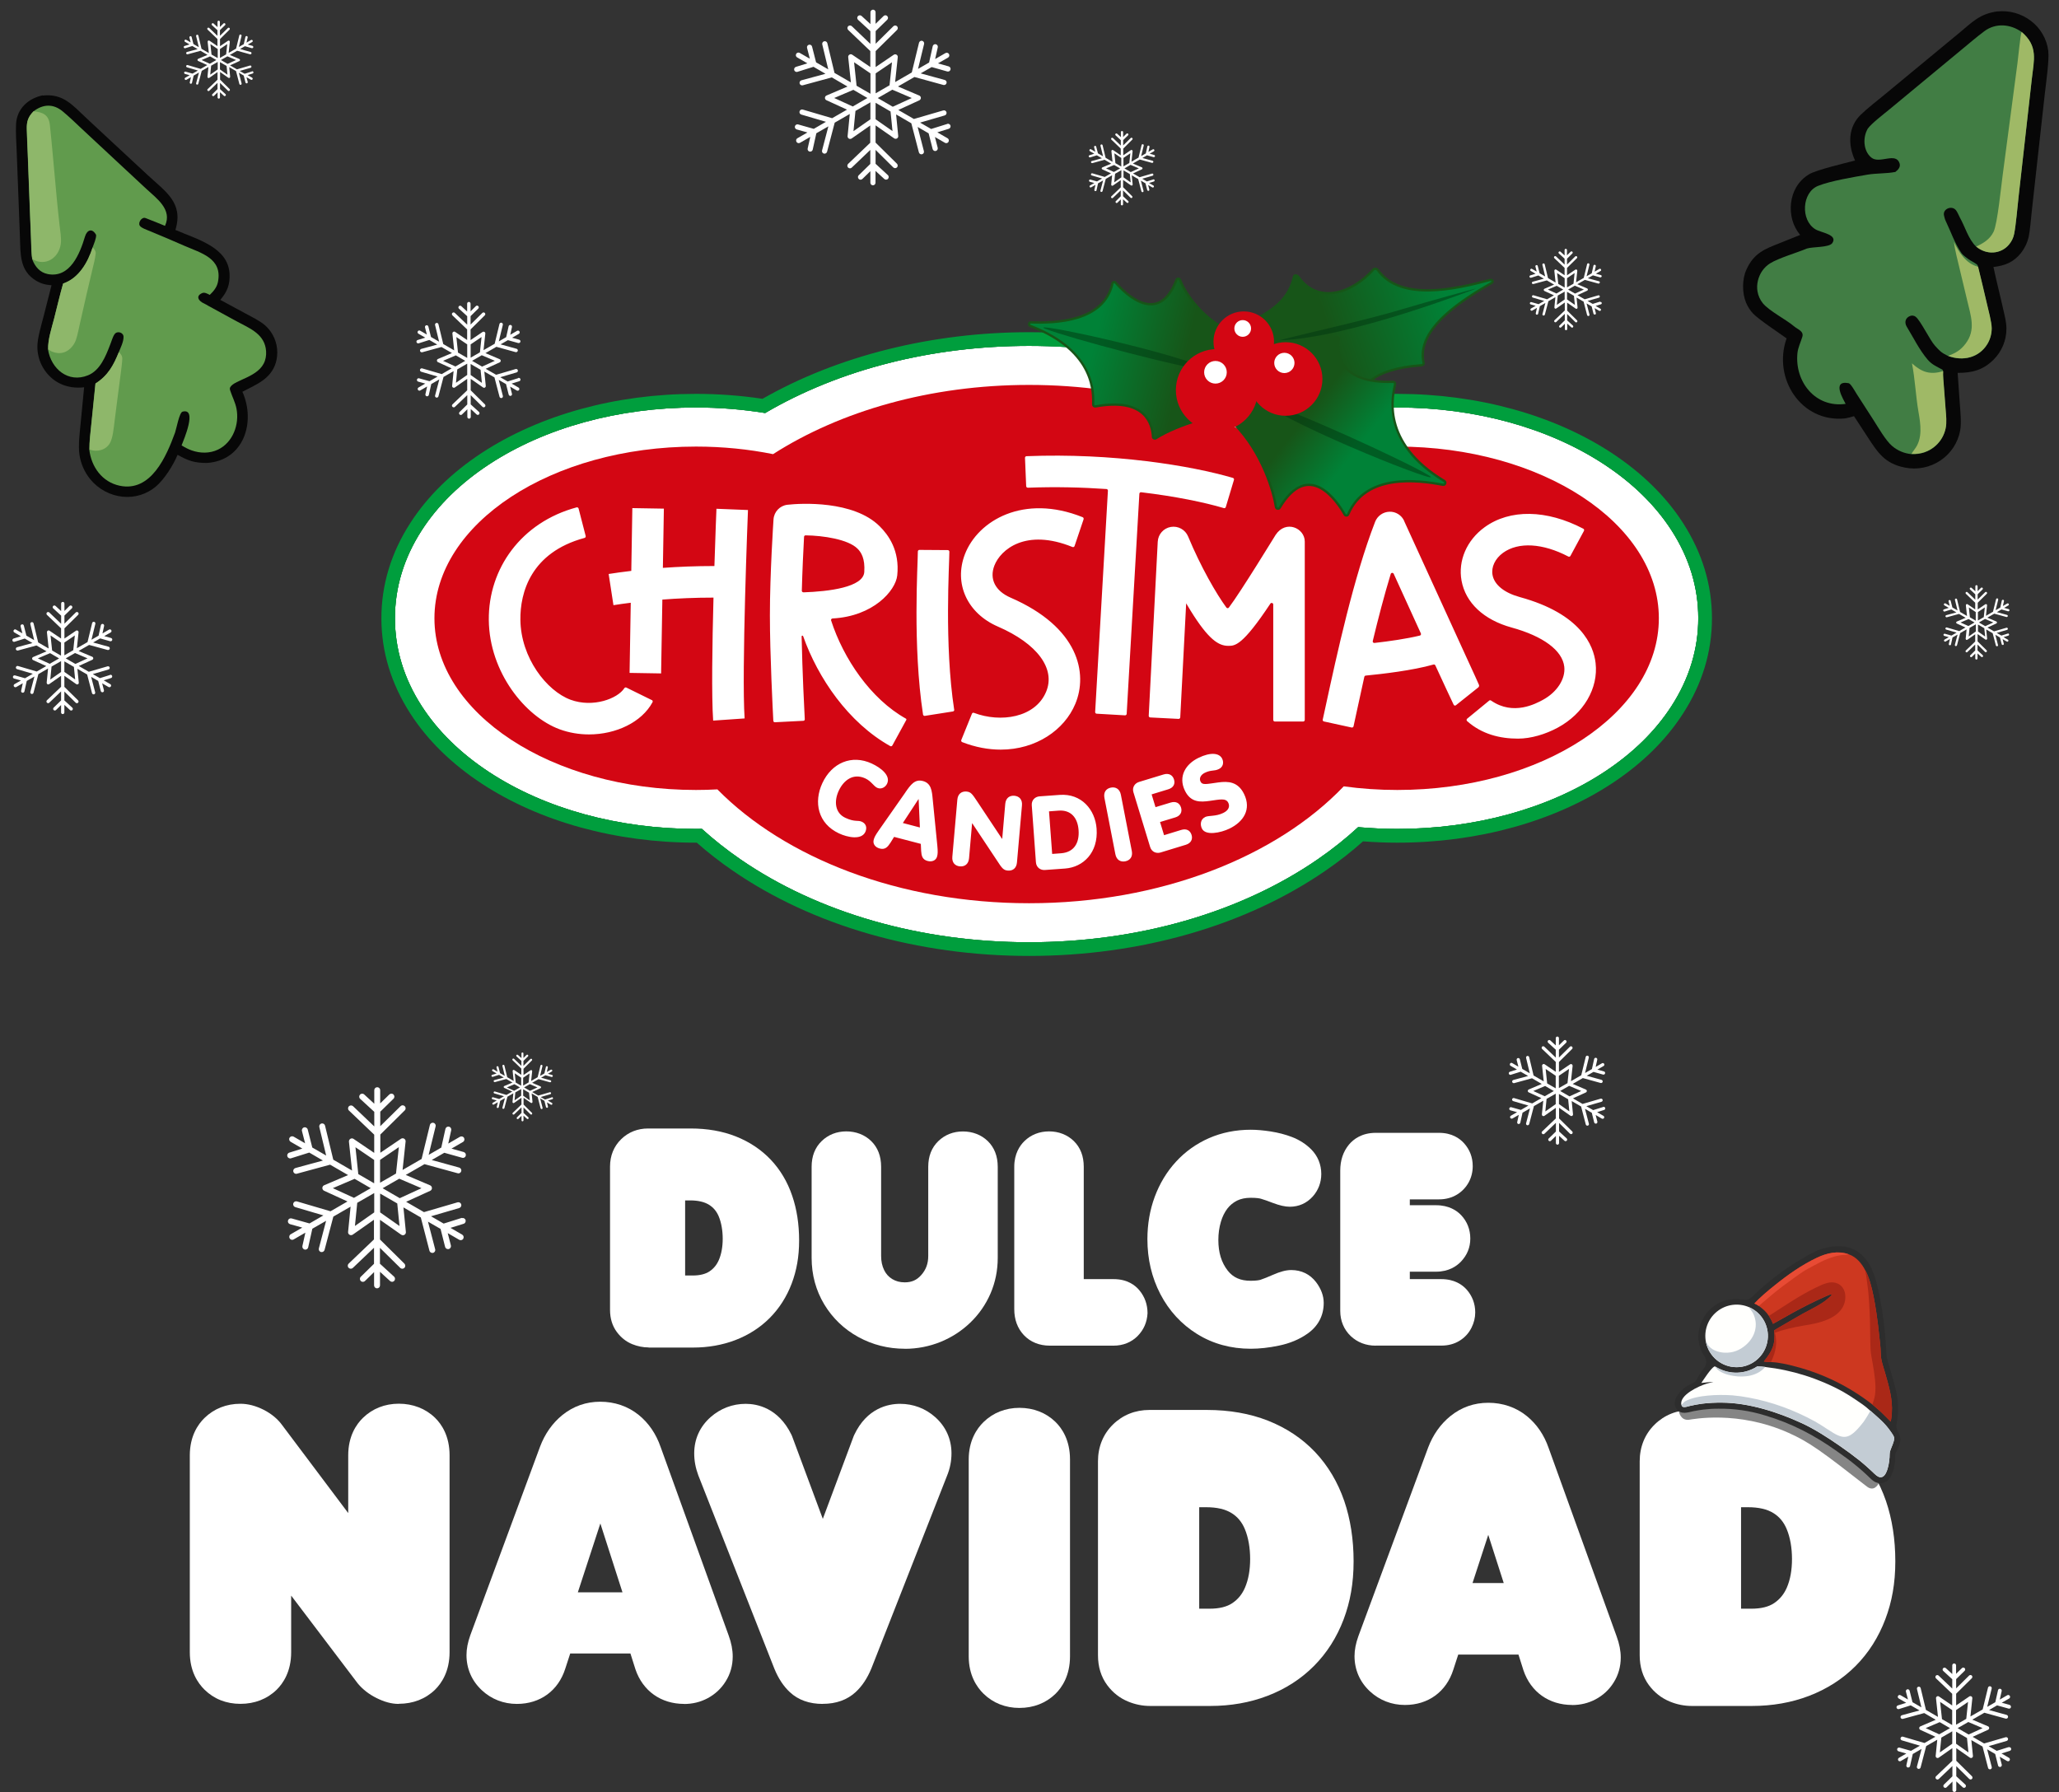 <?xml version="1.0" encoding="UTF-8"?>
<svg id="Capa_1" data-name="Capa 1" xmlns="http://www.w3.org/2000/svg" xmlns:xlink="http://www.w3.org/1999/xlink" viewBox="0 0 312.85 272.34">
  <rect x="0" y="0" width="312.85" height="272.34" fill="#333333" stroke="none"/>
  <defs>
    <style>
      .cls-1 {
        fill: #070707;
      }

      .cls-2 {
        fill-rule: evenodd;
      }

      .cls-2, .cls-3 {
        fill: #d30613;
      }

      .cls-4 {
        stroke-width: .26px;
      }

      .cls-4, .cls-5, .cls-6 {
        stroke: #d30613;
      }

      .cls-4, .cls-5, .cls-6, .cls-7, .cls-8, .cls-9 {
        stroke-miterlimit: 10;
      }

      .cls-4, .cls-5, .cls-6, .cls-8 {
        fill: none;
      }

      .cls-5 {
        stroke-width: .32px;
      }

      .cls-6 {
        stroke-width: .33px;
      }

      .cls-10 {
        fill: #8eb76a;
      }

      .cls-11 {
        fill: #619b4d;
      }

      .cls-7 {
        fill: url(#Degradado_sin_nombre_3);
      }

      .cls-7, .cls-8, .cls-9 {
        stroke: #175518;
        stroke-width: .35px;
      }

      .cls-12 {
        fill: #c3ccd4;
      }

      .cls-13 {
        fill: #aa2817;
      }

      .cls-14 {
        fill: #fff;
      }

      .Estilo_gráfico_9 {
        fill: #003611;
        opacity: .5;
      }

      .cls-15 {
        fill: #fffffd;
      }

      .cls-9 {
        fill: url(#Degradado_sin_nombre_15);
      }

      .cls-16 {
        fill: #cd3820;
      }

      .cls-17 {
        fill: #9fb966;
      }

      .cls-18 {
        fill: #858585;
      }

      .cls-19 {
        fill: #e84b34;
      }

      .cls-20 {
        fill: url(#Degradado_sin_nombre_10);
      }

      .cls-21 {
        fill: #2d2d2d;
      }

      .cls-22 {
        fill: #417d44;
      }

      .cls-23 {
        fill: #009e3d;
      }
    </style>
    <linearGradient id="Degradado_sin_nombre_10" data-name="Degradado sin nombre 10" x1="190.11" y1="54.97" x2="226.62" y2="42.72" gradientUnits="userSpaceOnUse">
      <stop offset=".33" stop-color="#175518"/>
      <stop offset=".81" stop-color="#008237"/>
    </linearGradient>
    <linearGradient id="Degradado_sin_nombre_3" data-name="Degradado sin nombre 3" x1="189.29" y1="56.87" x2="215.84" y2="77.78" gradientUnits="userSpaceOnUse">
      <stop offset=".33" stop-color="#175518"/>
      <stop offset=".6" stop-color="#008237"/>
    </linearGradient>
    <linearGradient id="Degradado_sin_nombre_15" data-name="Degradado sin nombre 15" x1="156.11" y1="49.35" x2="190.05" y2="57.62" gradientUnits="userSpaceOnUse">
      <stop offset=".3" stop-color="#008237"/>
      <stop offset=".7" stop-color="#175518"/>
    </linearGradient>
  </defs>
  <g>
    <path class="cls-14" d="M253.98,80.6c-2.45-3.81-5.9-7.19-10.26-10.05-8.48-5.56-19.63-8.63-31.41-8.63-5.01,0-9.91.56-14.54,1.63-11.46-7.11-26.04-10.99-41.41-10.99-14.79,0-28.84,3.6-40.1,10.2-3.41-.55-6.94-.84-10.52-.84-11.78,0-22.93,3.06-31.41,8.63-4.35,2.86-7.8,6.24-10.26,10.05-2.7,4.18-4.06,8.67-4.06,13.34,0,4.67,1.37,9.16,4.06,13.34,2.45,3.81,5.9,7.19,10.26,10.05,8.48,5.56,19.63,8.63,31.41,8.63.3,0,.6-.01.9-.01,1.79,1.62,3.74,3.17,5.86,4.63,11.8,8.12,27.37,12.6,43.86,12.6,16.49,0,32.06-4.47,43.86-12.6,2.23-1.53,4.28-3.17,6.14-4.89,1.96.17,3.94.27,5.95.27,11.78,0,22.93-3.06,31.41-8.63,4.35-2.86,7.8-6.24,10.26-10.05,2.7-4.18,4.06-8.67,4.06-13.34,0-4.67-1.37-9.16-4.06-13.34Z"/>
    <path class="cls-23" d="M156.36,52.56c15.37,0,29.94,3.89,41.41,10.99,4.63-1.07,9.53-1.63,14.54-1.63,11.78,0,22.93,3.06,31.41,8.63,4.35,2.86,7.8,6.24,10.26,10.05,2.7,4.18,4.06,8.67,4.06,13.34s-1.37,9.16-4.06,13.34c-2.45,3.81-5.9,7.19-10.26,10.05-8.48,5.56-19.63,8.63-31.41,8.63-2,0-3.99-.1-5.95-.27-1.86,1.72-3.91,3.35-6.14,4.89-11.8,8.12-27.37,12.6-43.86,12.6s-32.06-4.47-43.86-12.6c-2.12-1.46-4.07-3.01-5.86-4.63-.3,0-.6.01-.9.01-11.78,0-22.93-3.06-31.41-8.63-4.35-2.86-7.8-6.24-10.26-10.05-2.7-4.18-4.06-8.67-4.06-13.34s1.37-9.16,4.06-13.34c2.45-3.81,5.9-7.19,10.26-10.05,8.48-5.56,19.63-8.63,31.41-8.63,3.58,0,7.11.29,10.52.84,11.25-6.6,25.31-10.2,40.1-10.2M156.36,50.48c-14.73,0-29.08,3.59-40.5,10.12-3.32-.5-6.72-.75-10.11-.75-12.18,0-23.74,3.19-32.55,8.97-4.6,3.02-8.25,6.6-10.86,10.66-2.92,4.52-4.39,9.39-4.39,14.47s1.48,9.94,4.39,14.47c2.61,4.06,6.27,7.64,10.86,10.66,8.81,5.78,20.37,8.97,32.55,8.97.04,0,.08,0,.12,0,1.7,1.5,3.53,2.93,5.46,4.25,12.14,8.36,28.13,12.96,45.04,12.96s32.9-4.6,45.04-12.96c2.02-1.39,3.93-2.88,5.69-4.45,1.76.13,3.52.2,5.22.2,12.18,0,23.74-3.19,32.55-8.97,4.6-3.02,8.25-6.6,10.86-10.66,2.92-4.52,4.39-9.39,4.39-14.47s-1.48-9.94-4.39-14.47c-2.61-4.06-6.27-7.64-10.86-10.66-8.81-5.78-20.37-8.97-32.55-8.97-4.83,0-9.59.5-14.18,1.49-11.65-7.01-26.45-10.86-41.77-10.86h0Z"/>
    <path class="cls-23" d="M156.36,52.56c15.37,0,29.94,3.89,41.41,10.99,4.63-1.07,9.53-1.63,14.54-1.63,11.78,0,22.93,3.06,31.41,8.63,4.35,2.86,7.8,6.24,10.26,10.05,2.7,4.18,4.06,8.67,4.06,13.34s-1.37,9.16-4.06,13.34c-2.45,3.81-5.9,7.19-10.26,10.05-8.48,5.56-19.63,8.63-31.41,8.63-2,0-3.99-.1-5.95-.27-1.86,1.72-3.91,3.35-6.14,4.89-11.8,8.12-27.37,12.6-43.86,12.6s-32.06-4.47-43.86-12.6c-2.12-1.46-4.07-3.01-5.86-4.63-.3,0-.6.01-.9.01-11.78,0-22.93-3.06-31.41-8.63-4.35-2.86-7.8-6.24-10.26-10.05-2.7-4.18-4.06-8.67-4.06-13.34s1.37-9.16,4.06-13.34c2.45-3.81,5.9-7.19,10.26-10.05,8.48-5.56,19.63-8.63,31.41-8.63,3.58,0,7.11.29,10.52.84,11.25-6.6,25.31-10.2,40.1-10.2M156.36,50.64c-14.72,0-29.06,3.59-40.47,10.12-3.33-.5-6.74-.76-10.14-.76-12.15,0-23.68,3.18-32.47,8.94-4.58,3.01-8.22,6.58-10.82,10.61-2.9,4.5-4.37,9.34-4.37,14.39s1.47,9.89,4.37,14.39c2.6,4.04,6.24,7.61,10.82,10.61,8.79,5.77,20.32,8.94,32.47,8.94.06,0,.12,0,.18,0,1.71,1.51,3.55,2.95,5.49,4.28,12.11,8.34,28.08,12.93,44.95,12.93s32.84-4.59,44.95-12.93c2.03-1.4,3.95-2.9,5.72-4.48,1.78.14,3.55.21,5.27.21,12.15,0,23.68-3.18,32.47-8.94,4.58-3.01,8.22-6.58,10.82-10.61,2.9-4.5,4.37-9.34,4.37-14.39s-1.47-9.89-4.37-14.39c-2.6-4.04-6.24-7.61-10.82-10.61-8.79-5.77-20.32-8.94-32.47-8.94-4.84,0-9.61.51-14.2,1.5-11.64-7.01-26.42-10.87-41.74-10.87h0Z"/>
    <path class="cls-2" d="M212.31,67.86c-5.55,0-10.82.75-15.62,2.09-10.34-7.08-24.59-11.46-40.33-11.46-15.03,0-28.7,3.99-38.9,10.52-3.7-.75-7.64-1.15-11.71-1.15-21.95,0-39.74,11.68-39.74,26.09s17.79,26.09,39.74,26.09c1.1,0,2.18-.03,3.25-.09,10.29,10.44,27.66,17.3,47.36,17.3,19.99,0,37.58-7.06,47.81-17.76,2.63.36,5.35.55,8.14.55,21.95,0,39.74-11.68,39.74-26.09,0-14.41-17.79-26.09-39.74-26.09Z"/>
    <path class="cls-14" d="M126.28,94.29c-.05-.15.06-.3.22-.31,6.2-.33,9.58-4.22,9.83-6.54.4-3.79-1.35-6.16-2.67-7.47-3.97-3.95-11.97-3.5-14.01-3.27-1.15.13-2.04,1.06-2.12,2.22-.02.33-.55,8.18-.55,14.6,0,5.93.44,14.46.52,16.01,0,.13.12.23.25.22l4.31-.22c.13,0,.23-.11.22-.24-.07-1.24-.37-7.22-.48-12.58,0-.14.19-.17.23-.04,2.26,6.37,6.86,13.13,13.23,16.7.12.07.27.02.33-.1l2.12-3.88c.03-.08.02-.13-.05-.18-5.36-2.99-9.51-9.13-11.38-14.93ZM122.07,90c-.14,0-.25-.11-.24-.24.08-2.98.23-6.24.34-8.19,0-.13.11-.22.24-.22,2.65.03,6.46.6,7.88,2.02.55.54,1.17,1.49,1.03,3.56-.16,2.31-5.38,2.95-9.24,3.08ZM99.04,106.37c.12.06.17.21.11.33-1.64,3.05-5.56,4.9-9.65,4.9-1.5,0-3.03-.25-4.47-.78-5.22-1.92-10.68-8.66-10.76-16.6-.08-7.83,4.94-14.86,13.34-17.12.13-.03.26.04.3.17l1.08,4.18c.03.13-.05.26-.17.29-8.19,2.21-9.8,8.35-9.75,12.43.06,5.8,4,10.82,7.62,12.16,3.4,1.25,7.15-.16,8.17-1.75.07-.11.2-.15.31-.1l3.88,1.91ZM144.99,107.84c.02.13-.07.25-.2.27l-4.26.67c-.13.02-.26-.07-.28-.2-1.6-10.43-.79-22.81-.79-24.78,0-.13.11-.24.24-.24l4.31.03c.13,0,.24.11.24.24,0,1.87-.79,14.08.73,24.01ZM164.65,78.89l-1.38,4.09c-.04.13-.19.19-.32.14-7.09-2.88-10.92.39-11.86,2.82-.79,2.04.13,3.86,2.45,4.87,10.38,4.5,11.79,11.52,9.84,16.16-1.65,3.95-5.96,6.94-11.33,6.94-1.85,0-3.82-.35-5.85-1.14-.12-.05-.19-.19-.14-.32l1.62-4c.05-.12.18-.18.3-.13,4.04,1.53,9.31.76,10.97-3.2,1.47-3.51-1.34-7.31-7.33-9.91-4.66-2.02-6.72-6.54-5.01-10.99,1.98-5.13,8.94-9.22,17.89-5.63.12.05.18.18.14.3ZM113.14,109.17l-4.78.33c-.26-3.67-.14-11.61.05-18.69-2.81,0-5.43.12-7.77.3l-.19,11.22-4.79-.08.18-10.66c-.96.12-1.84.24-2.63.37l-.73-4.74c1.01-.16,2.16-.32,3.44-.47l.16-9.54,4.79.08-.15,9c2.38-.17,5.01-.28,7.83-.28.15-4.73.29-8.32.31-8.7l4.79.19c-.01.25-.99,24.67-.51,31.66ZM230.66,112.24c-2.76,0-5.49-.67-7.74-2.66-.1-.09-.11-.25-.02-.35l3.35-2.75c.09-.1.23-.09.33-.01,3.38,2.33,6.8.44,7.83-.11,2.17-1.17,3.48-3.2,3.27-5.05-.28-2.47-3.21-4.64-8.02-5.96-4.21-1.16-6.98-3.75-7.59-7.12-.55-3.03.79-6.14,3.5-8.11,3.84-2.79,9.43-2.7,15,.22.12.06.16.21.1.33l-2.05,3.8c-.06.12-.21.16-.32.1-3.9-2.04-7.59-2.25-9.92-.57-1.21.88-1.82,2.17-1.6,3.37.27,1.49,1.78,2.71,4.15,3.36,9.31,2.55,11.21,7.38,11.51,10.03.44,3.83-1.82,7.68-5.75,9.81-1.85,1-4.06,1.67-6.05,1.67ZM198.01,109.64h-4.31c-.13,0-.24-.11-.24-.24v-17.54c0-.24-.31-.33-.44-.13-4.25,6.41-5.37,6.41-6.39,6.41-1.45,0-2.98-.91-5.73-5.35-.22-.36-.44-.73-.67-1.11l-.9,17.33c0,.13-.12.23-.25.23l-4.31-.22c-.13,0-.23-.12-.23-.25l1.37-26.46c.06-1.12.88-2.05,1.99-2.24,1.1-.19,2.19.41,2.62,1.44,1.94,4.67,4.33,8.79,5.82,10.81.1.13.29.13.38,0,1.82-2.4,7.07-11.01,7.1-11.04,1.55-2.34,4.43-1.03,4.43,1.01v27.11c0,.13-.11.24-.24.24ZM187.49,72.92l-1.24,4.13c-.04.13-.17.2-.29.16-3.01-.89-7.38-1.79-12.57-2.41-.14-.02-.26.09-.27.22l-1.93,33.45c0,.13-.12.23-.25.23l-4.31-.25c-.13,0-.23-.12-.23-.25l1.94-33.64c0-.13-.09-.24-.22-.25-3.74-.26-7.77-.36-11.95-.2-.13,0-.24-.1-.25-.23l-.18-4.31c0-.13.1-.25.23-.25,13.15-.52,25.03,1.44,31.36,3.3.13.04.2.17.16.3ZM213.36,79.16c-.4-.88-1.3-1.44-2.25-1.4-.96.03-1.82.63-2.17,1.53-3.26,8.4-5.82,20.19-7.51,27.99-.16.73-.31,1.42-.45,2.07-.03.13.05.25.18.28l4.21.92c.13.03.26-.05.29-.18.14-.65.29-1.35.45-2.08.36-1.65.76-3.49,1.19-5.44.02-.1.11-.18.21-.19,2.57-.25,7.14-.78,10.3-1.68.11-.03.23.02.28.13,1.24,2.73,2.49,5.34,2.78,5.97.05.11.19.19.33.1l3.41-2.72c.13-.09.16-.29.1-.41-.32-.78-1.62-3.51-11.37-24.9ZM208.58,97.41c.82-3.4,1.73-6.91,2.73-10.19.06-.21.36-.23.45-.03,1.23,2.71,2.73,5.97,4.13,9.06.06.14-.01.3-.16.33-2.02.49-4.67.87-6.89,1.12-.17.02-.3-.13-.26-.29Z"/>
    <path class="cls-14" d="M132.47,116.03c1.4.65,2.89,1.83,2.32,3.05-.26.56-.91.91-1.51.63-.54-.25-.89-1-1.79-1.42-1.87-.87-3.32.3-4.05,1.87-.75,1.61-.57,3.39,1.02,4.12,1.44.67,1.89.31,2.49.59.91.43.67,1.25.53,1.55-.59,1.27-2.73.82-4,.22-3.2-1.49-3.88-4.73-2.53-7.64,1.44-3.09,4.46-4.39,7.52-2.97ZM137.58,120.38c.76-1.09,1.41-2.03,2.64-1.7,1.27.33,1.38,1.47,1.5,2.79l.7,7.04c.09.95.06,1.25-.03,1.62-.16.61-.75.88-1.45.7-.81-.21-.93-.8-.98-1.54l-.05-1.06-4.06-1.06-.56.9c-.41.63-.8,1.08-1.61.87-.7-.18-1.09-.71-.93-1.32.1-.37.22-.64.77-1.43l4.06-5.8ZM139.58,121.44h-.03s-2.37,3.62-2.37,3.62l2.59.68-.19-4.3ZM145.46,121.52c.08-.9.65-1.3,1.39-1.24.68.06.88.38,1.64,1.52l3.76,5.66h.03s.46-5.3.46-5.3c.08-.9.65-1.3,1.39-1.24.74.07,1.23.57,1.15,1.46l-.76,8.67c-.08.9-.65,1.3-1.39,1.24-.68-.06-.9-.38-1.64-1.52l-3.76-5.66h-.03s-.46,5.3-.46,5.3c-.08.9-.65,1.3-1.39,1.24-.74-.07-1.23-.57-1.15-1.46l.76-8.67ZM156.77,122.38c-.06-.82.52-1.32,1.18-1.37l3.05-.22c3.33-.25,5.41,2.26,5.62,5.13.27,3.66-2.04,5.86-4.8,6.06l-3.05.22c-.66.05-1.31-.36-1.37-1.18l-.63-8.65ZM159.87,129.76l1.35-.1c1.98-.15,2.81-1.58,2.66-3.53-.14-1.89-1.18-3.09-3.03-2.95l-1.46.11.48,6.48ZM171.97,129.31c.17.88-.27,1.43-.99,1.57s-1.34-.2-1.51-1.09l-1.66-8.54c-.17-.88.27-1.43.99-1.57s1.34.21,1.51,1.09l1.66,8.54ZM172.22,120.41c-.24-.78.22-1.4.85-1.59l3.74-1.14c.77-.23,1.36.08,1.57.76.22.71-.11,1.27-.88,1.5l-2.52.77.59,1.94,2.31-.7c.77-.23,1.35.06,1.57.76.21.69-.11,1.27-.88,1.5l-2.31.7.61,2,2.61-.8c.77-.23,1.35.05,1.57.76.21.68-.11,1.27-.88,1.5l-3.83,1.17c-.63.19-1.35-.06-1.59-.85l-2.53-8.29ZM183.11,124.15c.57-.27,1.59-.05,2.76-.62.89-.43,1-1.05.76-1.54-.37-.77-1.33-.49-2.84-.29-1.38.19-2.86.28-3.75-1.55-1.07-2.2.15-4.07,2.06-4.99,1.84-.9,3.17-.75,3.6.13.3.62.11,1.28-.5,1.57-.74.36-1.16.09-2.14.57-.62.3-.89.84-.65,1.33.28.58.88.38,2.73.13,1.45-.19,2.96-.14,3.89,1.77,1.13,2.33-.08,4.21-2.22,5.25-1.35.65-3.64,1.12-4.19-.01-.3-.62-.21-1.41.49-1.74Z"/>
    <g>
      <path class="cls-20" d="M199.57,58.02s5.26,1.75,6.97,2.19c.22.06.46-.02.47-.17.09-1,.99-3.93,8.96-4.54.22-.02.38-.17.35-.3-1.29-5.33,6.29-9.86,10.3-12.2.33-.19.15-.55-.24-.45-5.2,1.37-13.57,3.34-17.06-1.55-.12-.17-.48-.22-.63-.06-3.49,3.88-8.58,5.19-11.41,1.14-.17-.25-.6-.31-.65-.09-.6,2.6-2.1,4.65-5.98,6.55-5.81,2.84,2.43,6.82,2.43,6.82,2.6,1.1,3.89,1.66,6.49,2.65Z"/>
      <path class="cls-8" d="M199.57,58.02s5.26,1.75,6.97,2.19c.22.06.46-.02.47-.17.09-1,.99-3.93,8.96-4.54.22-.02.38-.17.35-.3-1.29-5.33,6.29-9.86,10.3-12.2.33-.19.15-.55-.24-.45-5.2,1.37-13.57,3.34-17.06-1.55-.12-.17-.48-.22-.63-.06-3.49,3.88-8.58,5.19-11.41,1.14-.17-.25-.6-.31-.65-.09-.6,2.6-2.1,4.65-5.98,6.55-5.81,2.84,2.43,6.82,2.43,6.82,2.6,1.1,3.89,1.66,6.49,2.65Z"/>
    </g>
    <path class="Estilo_gráfico_9" d="M194.34,51.72c10.66-.33,29.94-7.87,29.94-7.87-.01-.07-7.98,2.16-10.85,3.03-6.2,1.87-13.92,3.48-19.08,4.84Z"/>
    <g>
      <path class="cls-7" d="M192.07,53.61s6.72-.52,10.95-2.42c.19-.08.44.07.41.28-.35,2.38.06,6.81,8.24,6.55.19,0,.34.18.3.37-.32,1.56-2.33,8.81,7.48,14.7.3.18.13.64-.2.58-3.92-.75-11.77-1.71-14.4,4.48-.1.23-.42.25-.54.03-1.16-2.04-5.44-8.42-9.87-1.03-.15.25-.52.18-.57-.11-.36-2.28-2.01-8.18-6.3-12.59-4.92-5.06,2.07-9.71,2.07-9.71l2.44-1.13Z"/>
      <path class="Estilo_gráfico_9" d="M191.36,60.85c5.19,1.41,22.33,9.31,25.73,11.38,3.4,2.07-20.11-7.09-25.73-11.38Z"/>
    </g>
    <g>
      <path class="cls-9" d="M185.21,62.97s-6.07,1.38-9.6,3.63c-.16.1-.41,0-.42-.19-.11-2.15-1.29-6-8.75-4.65-.18.03-.34-.11-.34-.29.01-1.42.53-8.09-9.54-11.94-.31-.12-.24-.55.08-.54,3.73.13,11.11-.1,12.39-5.92.05-.22.34-.28.49-.1,1.44,1.64,6.52,6.68,9.24-.44.09-.24.44-.23.54.02.74,1.96,3.58,6.32,8.37,8.13,6.2,2.34-.42,10.96-.42,10.96l-2.03,1.33Z"/>
      <path class="Estilo_gráfico_9" d="M184.54,56.49c-5.02-.53-22.17-5.15-25.66-6.51-3.49-1.36,19.73,3.49,25.66,6.51Z"/>
    </g>
    <g>
      <g>
        <circle class="cls-3" cx="188.98" cy="51.92" r="4.47"/>
        <circle class="cls-4" cx="188.98" cy="51.92" r="4.47"/>
      </g>
      <circle class="cls-14" cx="188.82" cy="49.91" r="1.27"/>
    </g>
    <g>
      <g>
        <circle class="cls-3" cx="195.34" cy="57.59" r="5.43"/>
        <circle class="cls-5" cx="195.34" cy="57.59" r="5.43"/>
      </g>
      <circle class="cls-14" cx="195.15" cy="55.15" r="1.54"/>
    </g>
    <g>
      <g>
        <circle class="cls-3" cx="184.9" cy="59.28" r="6.07"/>
        <circle class="cls-6" cx="184.9" cy="59.28" r="6.07"/>
      </g>
      <circle class="cls-14" cx="184.68" cy="56.57" r="1.72"/>
    </g>
  </g>
  <g>
    <path class="cls-14" d="M305.12,96.26l-1.03.32-.71-.41,1.58-.46c.09-.03.14-.12.11-.21-.03-.09-.12-.14-.21-.11l-1.88.55-1-.58,1.35-.62c.06-.03.1-.09.1-.15,0-.07-.04-.13-.1-.15l-1.37-.58,1.05-.61,1.86.51s.03,0,.04,0c.07,0,.14-.05.16-.12.02-.09-.03-.18-.12-.2l-1.54-.42.7-.41,1,.28s.03,0,.05,0c.07,0,.14-.05.16-.12.02-.09-.03-.18-.12-.21l-.69-.19.64-.37c.08-.05.11-.15.06-.23-.05-.08-.15-.11-.23-.06l-.66.38.17-.75c.02-.09-.04-.18-.13-.2-.09-.02-.18.04-.2.13l-.23,1.05-.71.41.39-1.6c.02-.09-.03-.18-.12-.2-.09-.02-.18.03-.2.12l-.47,1.91-1.07.62.17-1.6c0-.06-.02-.13-.08-.16-.06-.03-.13-.03-.18,0l-1.16.79v-1.02s1.37-1.36,1.37-1.36c.07-.06.07-.17,0-.24-.06-.07-.17-.07-.24,0l-1.14,1.12v-.81s.74-.73.74-.73c.07-.06.07-.17,0-.24-.06-.07-.17-.07-.24,0l-.51.5v-.74c0-.09-.07-.17-.17-.17s-.17.07-.17.17v.76s-.57-.52-.57-.52c-.07-.06-.17-.06-.24.01-.06.07-.06.17.01.24l.79.73v.82s-1.19-1.14-1.19-1.14c-.07-.06-.17-.06-.24,0-.06.07-.06.17,0,.24l1.42,1.36v1.02s-1.16-.79-1.16-.79c-.05-.04-.12-.04-.18,0-.06.03-.09.1-.08.16l.17,1.62-1.05-.61-.46-1.91c-.02-.09-.11-.14-.2-.12-.09.02-.14.11-.12.2l.39,1.6-.78-.45-.26-1.01c-.02-.09-.11-.14-.2-.12-.09.02-.14.11-.12.2l.18.69-.64-.37c-.08-.05-.18-.02-.23.06s-.02.18.06.23l.66.38-.73.23c-.09.03-.14.12-.11.21.02.07.09.12.16.12.02,0,.03,0,.05,0l1.02-.32.77.45-1.54.42c-.09.02-.14.12-.12.2.02.07.09.12.16.12.01,0,.03,0,.04,0l1.86-.51,1.01.59-1.35.57c-.06.03-.1.09-.1.15,0,.07.04.13.1.15l1.32.6-.95.55-1.88-.55c-.09-.03-.18.02-.21.11-.03.09.02.18.11.21l1.58.46-.78.45-1-.28c-.09-.02-.18.03-.21.12-.02.09.03.18.12.21l.69.19-.65.37c-.08.05-.11.15-.06.23.03.05.09.08.14.08.03,0,.06,0,.08-.02l.66-.38-.17.75c-.02.09.04.18.13.2.01,0,.02,0,.04,0,.08,0,.15-.05.16-.13l.23-1.05.77-.44-.41,1.55c-.02.09.03.18.12.2.01,0,.03,0,.04,0,.07,0,.14-.05.16-.12l.49-1.86.97-.56-.14,1.42c0,.06.03.13.08.16.03.02.06.02.08.02.03,0,.07-.01.1-.03l1.19-.83v1.1s-1.42,1.36-1.42,1.36c-.07.06-.07.17,0,.24.03.03.08.05.12.05.04,0,.08-.02.11-.05l1.19-1.14v.9s-.74.73-.74.73c-.07.06-.07.17,0,.24.06.07.17.07.24,0l.51-.5v.74c0,.09.07.17.17.17s.17-.07.17-.17v-.76s.57.52.57.52c.03.03.07.04.11.04.05,0,.09-.02.12-.05.06-.07.06-.17-.01-.24l-.79-.73v-.89s1.14,1.12,1.14,1.12c.07.06.17.06.24,0,.06-.07.06-.17,0-.24l-1.37-1.36v-1.11s1.19.83,1.19.83c.03.02.06.03.1.03.03,0,.06,0,.08-.02.06-.03.09-.1.08-.16l-.14-1.38.98.57.49,1.87c.02.07.09.12.16.12.01,0,.03,0,.04,0,.09-.02.14-.11.12-.2l-.4-1.55.7.41.26,1.01c.02.08.09.13.16.13.01,0,.03,0,.04,0,.09-.02.14-.11.12-.2l-.18-.69.64.37s.05.02.08.02c.06,0,.11-.03.14-.08.05-.08.02-.18-.06-.23l-.66-.38.73-.23c.09-.03.14-.12.11-.21-.03-.09-.12-.14-.21-.11ZM302.86,94.59l-1.22.56-.96-.56.93-.54,1.25.53ZM301.58,92.3l-.16,1.48-.89.51v-1.28s1.05-.71,1.05-.71ZM299.15,92.3l1.05.71v1.31s-.89-.52-.89-.52l-.16-1.51ZM297.88,94.59l1.23-.52.91.52-.94.54-1.19-.54ZM299.25,95.42l.96-.55v1.09s-1.08.76-1.08.76l.13-1.3ZM301.62,96.72l-1.08-.76v-1.06s.96.56.96.56l.13,1.26Z"/>
    <path class="cls-14" d="M175.29,27.25l-1.03.32-.71-.41,1.58-.46c.09-.03.14-.12.11-.21-.03-.09-.12-.14-.21-.11l-1.88.55-1-.58,1.35-.62c.06-.03.1-.09.1-.15,0-.07-.04-.13-.1-.15l-1.37-.58,1.05-.61,1.86.51s.03,0,.04,0c.07,0,.14-.05.16-.12.02-.09-.03-.18-.12-.2l-1.54-.42.7-.41,1,.28s.03,0,.05,0c.07,0,.14-.05.16-.12.02-.09-.03-.18-.12-.21l-.69-.19.64-.37c.08-.05.11-.15.06-.23-.05-.08-.15-.11-.23-.06l-.66.38.17-.75c.02-.09-.04-.18-.13-.2-.09-.02-.18.04-.2.13l-.23,1.05-.71.41.39-1.6c.02-.09-.03-.18-.12-.2-.09-.02-.18.03-.2.12l-.47,1.91-1.07.62.17-1.6c0-.06-.02-.13-.08-.16-.06-.03-.13-.03-.18,0l-1.16.79v-1.02s1.37-1.36,1.37-1.36c.07-.06.07-.17,0-.24-.06-.07-.17-.07-.24,0l-1.14,1.12v-.81s.74-.73.74-.73c.07-.06.07-.17,0-.24-.06-.07-.17-.07-.24,0l-.51.5v-.74c0-.09-.07-.17-.17-.17s-.17.07-.17.17v.76s-.57-.52-.57-.52c-.07-.06-.17-.06-.24.01-.06.07-.06.17.01.24l.79.73v.82s-1.19-1.14-1.19-1.14c-.07-.06-.17-.06-.24,0-.06.07-.06.17,0,.24l1.42,1.36v1.02s-1.16-.79-1.16-.79c-.05-.04-.12-.04-.18,0-.06.03-.09.1-.08.16l.17,1.62-1.05-.61-.46-1.91c-.02-.09-.11-.14-.2-.12-.09.02-.14.11-.12.2l.39,1.6-.78-.45-.26-1.01c-.02-.09-.11-.14-.2-.12-.09.02-.14.11-.12.2l.18.69-.64-.37c-.08-.05-.18-.02-.23.06s-.02.18.06.23l.66.38-.73.23c-.09.03-.14.12-.11.21.02.07.09.12.16.12.02,0,.03,0,.05,0l1.02-.32.77.45-1.54.42c-.09.02-.14.12-.12.2.02.07.09.12.16.12.01,0,.03,0,.04,0l1.86-.51,1.01.59-1.35.57c-.06.03-.1.09-.1.15,0,.07.04.13.1.15l1.32.6-.95.55-1.88-.55c-.09-.03-.18.02-.21.11-.03.09.02.18.11.21l1.58.46-.78.45-1-.28c-.09-.02-.18.03-.21.12-.02.09.03.18.12.21l.69.19-.65.37c-.08.05-.11.15-.06.23.03.05.09.08.14.08.03,0,.06,0,.08-.02l.66-.38-.17.75c-.02.09.04.18.13.2.01,0,.02,0,.04,0,.08,0,.15-.05.16-.13l.23-1.05.77-.44-.41,1.55c-.02.09.03.18.12.2.01,0,.03,0,.04,0,.07,0,.14-.05.16-.12l.49-1.86.97-.56-.14,1.42c0,.06.03.13.08.16.03.02.06.02.08.02.03,0,.07-.01.1-.03l1.19-.83v1.1s-1.42,1.36-1.42,1.36c-.07.06-.07.17,0,.24.03.03.08.05.12.05.04,0,.08-.02.11-.05l1.19-1.14v.9s-.74.73-.74.73c-.07.06-.07.17,0,.24.06.07.17.07.24,0l.51-.5v.74c0,.09.07.17.17.17s.17-.07.17-.17v-.76s.57.52.57.52c.03.03.07.04.11.04.05,0,.09-.02.12-.05.06-.07.06-.17-.01-.24l-.79-.73v-.89s1.14,1.12,1.14,1.12c.07.06.17.06.24,0,.06-.07.06-.17,0-.24l-1.37-1.36v-1.11s1.19.83,1.19.83c.03.02.06.03.1.03.03,0,.06,0,.08-.02.06-.03.09-.1.08-.16l-.14-1.38.98.57.49,1.87c.02.07.09.12.16.12.01,0,.03,0,.04,0,.09-.02.14-.11.12-.2l-.4-1.55.7.41.26,1.01c.02.08.09.13.16.13.01,0,.03,0,.04,0,.09-.02.14-.11.12-.2l-.18-.69.64.37s.05.02.08.02c.06,0,.11-.03.14-.08.05-.08.02-.18-.06-.23l-.66-.38.73-.23c.09-.03.14-.12.11-.21-.03-.09-.12-.14-.21-.11ZM173.03,25.59l-1.22.56-.96-.56.93-.54,1.25.53ZM171.75,23.29l-.16,1.48-.89.51v-1.28s1.05-.71,1.05-.71ZM169.32,23.29l1.05.71v1.31s-.89-.52-.89-.52l-.16-1.51ZM168.05,25.59l1.23-.52.91.52-.94.54-1.19-.54ZM169.42,26.41l.96-.55v1.09s-1.08.76-1.08.76l.13-1.3ZM171.79,27.71l-1.08-.76v-1.06s.96.56.96.56l.13,1.26Z"/>
    <path class="cls-14" d="M143.91,18.84l-2.43.76-1.68-.97,3.74-1.09c.21-.06.33-.28.27-.49-.06-.21-.28-.33-.49-.27l-4.46,1.3-2.37-1.37,3.2-1.47c.14-.07.23-.21.23-.36,0-.16-.1-.3-.24-.36l-3.24-1.38,2.5-1.44,4.4,1.21s.07.01.1.01c.17,0,.33-.11.38-.29.06-.21-.07-.43-.28-.48l-3.65-1,1.67-.96,2.37.67s.07.01.11.01c.17,0,.33-.11.38-.29.06-.21-.06-.43-.27-.49l-1.63-.46,1.53-.88c.19-.11.25-.35.14-.54-.11-.19-.35-.25-.54-.14l-1.56.9.4-1.78c.05-.21-.09-.42-.3-.47-.21-.05-.42.09-.47.3l-.55,2.48-1.68.97.92-3.79c.05-.21-.08-.42-.29-.48-.21-.05-.42.08-.48.29l-1.1,4.52-2.53,1.46.4-3.78c.02-.15-.06-.3-.19-.38-.13-.08-.3-.07-.42.01l-2.75,1.87v-2.43s3.25-3.21,3.25-3.21c.15-.15.16-.4,0-.56-.15-.15-.4-.16-.56,0l-2.69,2.66v-1.93s1.76-1.72,1.76-1.72c.16-.15.16-.4,0-.56-.15-.16-.4-.16-.56,0l-1.21,1.18v-1.76c0-.22-.18-.39-.39-.39s-.39.18-.39.39v1.8s-1.34-1.23-1.34-1.23c-.16-.15-.41-.14-.56.02-.15.16-.14.41.02.56l1.87,1.72v1.94s-2.82-2.69-2.82-2.69c-.16-.15-.41-.14-.56.01-.15.16-.14.41.01.56l3.36,3.21v2.42s-2.75-1.87-2.75-1.87c-.13-.09-.29-.09-.42-.01-.13.08-.21.23-.19.38l.41,3.84-2.49-1.44-1.09-4.52c-.05-.21-.26-.34-.48-.29-.21.05-.34.26-.29.48l.91,3.79-1.85-1.07-.61-2.39c-.05-.21-.27-.34-.48-.28-.21.05-.34.27-.28.48l.42,1.64-1.53-.88c-.19-.11-.43-.05-.54.14s-.05.43.14.54l1.56.9-1.74.54c-.21.07-.32.29-.26.49.05.17.21.28.38.28.04,0,.08,0,.12-.02l2.43-.76,1.82,1.06-3.65.99c-.21.06-.33.27-.28.48.05.18.21.29.38.29.03,0,.07,0,.1-.01l4.41-1.2,2.39,1.39-3.19,1.36c-.14.06-.24.2-.24.36,0,.16.09.3.23.36l3.12,1.43-2.26,1.3-4.46-1.31c-.21-.06-.43.06-.49.27-.06.21.06.43.27.49l3.74,1.1-1.85,1.07-2.37-.67c-.21-.06-.43.06-.49.27-.06.21.06.43.27.49l1.63.46-1.53.88c-.19.11-.25.35-.14.54.07.13.21.2.34.2.07,0,.13-.02.2-.05l1.56-.9-.4,1.77c-.05.21.09.42.3.47.03,0,.06,0,.09,0,.18,0,.34-.12.38-.31l.55-2.48,1.83-1.05-.96,3.66c-.06.21.07.43.28.48.03,0,.07.01.1.01.17,0,.33-.12.38-.29l1.16-4.42,2.29-1.32-.33,3.36c-.02.15.06.3.19.38.06.04.13.05.2.05.08,0,.16-.02.23-.07l2.82-1.97v2.62s-3.36,3.21-3.36,3.21c-.16.15-.16.4-.01.56.08.08.18.12.29.12.1,0,.2-.04.27-.11l2.82-2.69v2.13s-1.76,1.72-1.76,1.72c-.16.15-.16.4,0,.56.15.16.4.16.56,0l1.21-1.18v1.76c0,.22.18.39.39.39s.39-.18.39-.39v-1.8s1.34,1.23,1.34,1.23c.08.07.17.1.27.1.11,0,.21-.04.29-.13.15-.16.14-.41-.02-.56l-1.87-1.72v-2.11s2.69,2.66,2.69,2.66c.16.15.4.15.56,0,.15-.15.15-.4,0-.56l-3.25-3.21v-2.62s2.82,1.97,2.82,1.97c.07.05.15.07.23.07.07,0,.14-.02.2-.05.13-.08.21-.23.19-.38l-.32-3.27,2.31,1.34,1.15,4.42c.05.18.21.3.38.3.03,0,.07,0,.1-.01.21-.05.34-.27.28-.48l-.95-3.67,1.67.97.61,2.39c.05.18.21.3.38.3.03,0,.06,0,.1-.01.21-.05.34-.27.29-.48l-.42-1.64,1.52.88c.06.04.13.05.2.05.14,0,.27-.07.34-.2.11-.19.05-.43-.14-.54l-1.56-.9,1.74-.54c.21-.07.32-.29.26-.49-.07-.21-.29-.32-.49-.26ZM138.55,14.89l-2.9,1.33-2.28-1.32,2.21-1.27,2.97,1.27ZM135.53,9.46l-.37,3.5-2.11,1.22v-3.03s2.49-1.69,2.49-1.69ZM129.77,9.46l2.49,1.69v3.1s-2.11-1.22-2.11-1.22l-.38-3.57ZM126.75,14.89l2.91-1.24,2.14,1.24-2.23,1.29-2.82-1.29ZM129.99,16.85l2.26-1.3v2.58s-2.57,1.8-2.57,1.8l.3-3.07ZM135.61,19.92l-2.57-1.8v-2.5s2.27,1.32,2.27,1.32l.3,2.99Z"/>
    <path class="cls-14" d="M243.12,45.83l-1.12.35-.78-.45,1.73-.5c.1-.03.15-.13.12-.23-.03-.1-.13-.15-.23-.12l-2.06.6-1.1-.63,1.48-.68c.07-.03.11-.1.11-.17,0-.07-.04-.14-.11-.17l-1.5-.64,1.15-.66,2.04.56s.03,0,.05,0c.08,0,.15-.05.18-.13.03-.1-.03-.2-.13-.22l-1.69-.46.77-.44,1.1.31s.03,0,.05,0c.08,0,.15-.05.18-.13.03-.1-.03-.2-.13-.22l-.75-.21.71-.41c.09-.05.12-.16.07-.25-.05-.09-.16-.12-.25-.07l-.72.42.18-.82c.02-.1-.04-.2-.14-.22-.1-.02-.2.04-.22.14l-.26,1.15-.78.45.43-1.75c.02-.1-.04-.2-.13-.22-.1-.02-.2.04-.22.13l-.51,2.09-1.17.67.19-1.75c0-.07-.03-.14-.09-.18-.06-.04-.14-.03-.2,0l-1.27.86v-1.12s1.5-1.48,1.5-1.48c.07-.07.07-.19,0-.26-.07-.07-.19-.07-.26,0l-1.24,1.23v-.89s.81-.8.81-.8c.07-.07.07-.19,0-.26-.07-.07-.19-.07-.26,0l-.56.55v-.81c0-.1-.08-.18-.18-.18s-.18.08-.18.18v.83s-.62-.57-.62-.57c-.07-.07-.19-.06-.26.01-.07.07-.06.19.01.26l.87.79v.9s-1.3-1.24-1.3-1.24c-.07-.07-.19-.07-.26,0-.07.07-.07.19,0,.26l1.56,1.48v1.12s-1.27-.86-1.27-.86c-.06-.04-.14-.04-.2,0-.06.04-.09.1-.09.18l.19,1.78-1.15-.67-.5-2.09c-.02-.1-.12-.16-.22-.13-.1.02-.16.12-.13.22l.42,1.75-.85-.49-.28-1.1c-.02-.1-.12-.16-.22-.13-.1.02-.16.12-.13.22l.19.76-.71-.41c-.09-.05-.2-.02-.25.07s-.02.2.07.25l.72.42-.8.25c-.1.03-.15.13-.12.23.02.08.1.13.17.13.02,0,.04,0,.05,0l1.12-.35.84.49-1.69.46c-.1.03-.15.13-.13.22.02.08.1.13.18.13.02,0,.03,0,.05,0l2.04-.55,1.11.64-1.47.63c-.07.03-.11.09-.11.17,0,.07.04.14.11.17l1.44.66-1.04.6-2.06-.61c-.1-.03-.2.03-.23.12-.03.1.03.2.12.23l1.73.51-.85.49-1.1-.31c-.1-.03-.2.03-.22.13-.03.1.03.2.13.22l.75.21-.71.41c-.09.05-.12.16-.07.25.03.06.09.09.16.09.03,0,.06,0,.09-.02l.72-.42-.18.82c-.02.1.04.2.14.22.01,0,.03,0,.04,0,.08,0,.16-.06.18-.14l.26-1.15.84-.49-.44,1.69c-.03.1.03.2.13.22.02,0,.03,0,.05,0,.08,0,.15-.05.18-.14l.54-2.04,1.06-.61-.15,1.55c0,.07.03.14.09.18.03.02.06.02.09.02.04,0,.07-.01.1-.03l1.3-.91v1.21s-1.56,1.48-1.56,1.48c-.07.07-.08.18,0,.26.04.04.08.06.13.06.05,0,.09-.02.13-.05l1.3-1.24v.99s-.81.8-.81.8c-.07.07-.07.19,0,.26.07.07.19.07.26,0l.56-.55v.81c0,.1.08.18.18.18s.18-.08.18-.18v-.83s.62.57.62.57c.03.03.08.05.12.05.05,0,.1-.02.13-.06.07-.07.06-.19-.01-.26l-.87-.79v-.97s1.24,1.23,1.24,1.23c.07.07.19.07.26,0,.07-.07.07-.19,0-.26l-1.5-1.48v-1.21s1.3.91,1.3.91c.03.02.07.03.1.03.03,0,.06,0,.09-.02.06-.04.1-.1.09-.18l-.15-1.51,1.07.62.53,2.04c.02.08.1.14.18.14.02,0,.03,0,.05,0,.1-.03.16-.12.13-.22l-.44-1.69.77.45.28,1.1c.02.08.1.14.18.14.01,0,.03,0,.05,0,.1-.02.16-.12.13-.22l-.19-.76.7.41s.06.02.09.02c.06,0,.12-.03.16-.09.05-.09.02-.2-.07-.25l-.72-.42.8-.25c.1-.03.15-.13.12-.23-.03-.1-.13-.15-.23-.12ZM240.65,44l-1.34.61-1.05-.61,1.02-.59,1.37.58ZM239.25,41.49l-.17,1.62-.98.56v-1.4s1.15-.78,1.15-.78ZM236.59,41.49l1.15.78v1.43s-.97-.56-.97-.56l-.18-1.65ZM235.19,44l1.34-.57.99.57-1.03.6-1.3-.6ZM236.69,44.91l1.05-.6v1.19s-1.19.83-1.19.83l.14-1.42ZM239.29,46.33l-1.19-.83v-1.16s1.05.61,1.05.61l.14,1.38Z"/>
    <g>
      <path class="cls-1" d="M303.49,1.74c1.82-.19,3.64.32,5.09,1.43,1.46,1.1,2.41,2.75,2.64,4.56.17,1.35-.36,5.04-.53,6.56l-1.17,10.52-.81,7.32c-.11,1-.27,2.98-.47,3.87-.2.88-.59,1.7-1.14,2.41-1.13,1.43-2.46,1.96-4.21,2.16.47,2.23,1.05,4.45,1.54,6.67.2.91.43,1.73.43,2.68.01,1.78-.7,3.5-1.97,4.75-1.59,1.58-3.29,2-5.44,1.99l.32,4.59c.09,1.3.28,2.93.06,4.18-.34,1.84-1.41,3.47-2.96,4.52-1.59,1.08-3.55,1.48-5.44,1.1-3.08-.61-4.15-2.32-5.67-4.66-.68-1.05-1.37-2.1-2.06-3.15-.52.16-.83.24-1.36.34-6.67.68-11.03-6.09-8.88-12.16-1.16-.84-4.28-2.9-5.09-3.77-.45-.48-.81-1.04-1.07-1.66-.61-1.45-.61-3.56.04-4.99,1.16-2.58,2.81-3.16,5.16-4.09l3.02-1.21c-.55-.67-.96-1.44-1.19-2.27-.45-1.62-.27-3.5.58-4.96.49-.85,1.2-1.55,2.06-2.04,1.14-.64,5.4-1.65,6.89-2.04-1.1-2.39-1.07-5.09.88-6.97,1.07-1.03,2.42-2.06,3.57-3.01l6.35-5.25,4.96-4.1c2-1.65,3.17-2.98,5.89-3.33Z"/>
      <path class="cls-22" d="M288.02,26.09c.41-.3.79-.73.6-1.29-.58-1.73-3.05.17-4.29-.86-1.24-1.02-1.31-3.08-.53-4.4.61-.83,2.43-2.21,3.3-2.93l4.49-3.72,6.44-5.33c1.14-.94,2.3-1.94,3.48-2.82,1.72-1.28,3.94-1.1,5.65.11,2.54,2.17,1.88,4.24,1.55,7.16l-.75,6.68-1.26,11.23c-.17,1.53-.4,4.25-.67,5.62-.12.61-.4,1.18-.81,1.65-.58.69-1.42,1.11-2.33,1.17-.96.07-1.9-.28-2.63-.89-1.16-1.08-1.69-3.03-2.47-4.41-.21-.38-.41-.99-.74-1.26-.67-.56-1.9.02-1.67.96.07.27.12.53.24.78.79,1.65,1.39,3.46,2.44,4.96.21.29.66.59.94.82.4.31,1.13.61,1.48.97.02.11.05.19.06.26.45,1.83.89,3.66,1.31,5.49.22.94.76,2.96.76,3.84,0,.83-.21,1.64-.63,2.36-1.27,2.14-3.74,2.7-5.98,1.86-1.06-.53-1.23-.73-1.98-1.55-.8-.87-2.23-3.9-2.97-4.43-.23-.17-.54-.21-.81-.11-.75.28-.91,1-.52,1.64,1.02,1.67,1.92,3.54,3.2,5.03.65.75,1.38,1.03,2.21,1.49.07.04.09.18.1.26-.04.71.06,1.56.11,2.27l.27,3.55c.07.96.2,1.92,0,2.87-.21,1-.72,1.9-1.47,2.59-1.02.94-2.33,1.37-3.71,1.3-1.09-.1-2.12-.54-2.95-1.25-.95-.81-2.12-2.84-2.83-3.95-.85-1.34-1.71-2.67-2.57-3.99-.24-.38-.86-1.52-1.19-1.59-2.67-.51-.73,2.58-.46,3.14-4.57.65-7.77-3.34-7.32-7.73.08-.8.5-1.67.74-2.45.27-.87-.72-1.14-1.25-1.6-1.23-1.05-3.77-2.32-4.75-3.51-.42-.52-.7-1.14-.81-1.8-.19-1.07.12-2.27.74-3.15.31-.44.71-.82,1.17-1.11,1.32-.82,4.07-1.61,5.59-2.25.85-.29,3.35-.13,3.86-.82.9-1.32-1.68-1.57-2.57-2.11-2.28-1.39-2.05-5.62.42-6.6,1.91-.76,5.37-1.33,7.5-1.7,1.28-.22,2.85-.15,4.17-.4h.08Z"/>
      <path class="cls-17" d="M300.27,37.46c1.1-.5,2.09-1.11,2.64-2.24.59-1.22,1.14-6.84,1.38-8.6l2.26-17.11c.1-.72.42-4.16.62-4.66,2.54,2.17,1.88,4.24,1.55,7.16l-.75,6.68-1.26,11.23c-.17,1.53-.4,4.25-.67,5.62-.12.61-.4,1.18-.81,1.65-.58.69-1.42,1.11-2.33,1.17-.96.07-1.9-.28-2.63-.89Z"/>
      <path class="cls-17" d="M290.52,55.22c1.48,1.36,2.81,1.77,4.73,1.17-.04.71.06,1.56.11,2.27l.27,3.55c.07.96.2,1.92,0,2.87-.21,1-.72,1.9-1.47,2.59-1.02.94-2.33,1.37-3.71,1.3.02-.09.36-.57.43-.66,1.31-1.66.94-3.88.6-5.84-.4-2.34-.51-4.94-.97-7.25Z"/>
      <path class="cls-17" d="M296.86,36.73c.76,1.58,1.85,3.35,3.7,3.8.45,1.83.89,3.66,1.31,5.49.22.94.76,2.96.76,3.84,0,.83-.21,1.64-.63,2.36-1.27,2.14-3.74,2.7-5.98,1.86,1.15-.46,1.85-.84,2.62-1.84,1.63-2.12.8-4.26.26-6.59l-1.19-4.98c-.33-1.38-.64-2.53-.84-3.94Z"/>
    </g>
  </g>
  <g>
    <path class="cls-14" d="M16.73,102.56l-1.55.49-1.08-.62,2.39-.7c.13-.04.21-.18.17-.31-.04-.13-.18-.21-.31-.17l-2.86.83-1.52-.88,2.05-.94c.09-.04.15-.13.15-.23,0-.1-.06-.19-.15-.23l-2.08-.88,1.6-.92,2.82.77s.04,0,.07,0c.11,0,.21-.07.24-.19.04-.13-.04-.27-.18-.31l-2.34-.64,1.07-.62,1.52.43s.05,0,.07,0c.11,0,.21-.07.24-.18.04-.13-.04-.27-.17-.31l-1.04-.29.98-.56c.12-.07.16-.22.09-.34-.07-.12-.22-.16-.34-.09l-1,.58.25-1.14c.03-.14-.06-.27-.19-.3-.14-.03-.27.06-.3.19l-.35,1.59-1.08.62.59-2.42c.03-.14-.05-.27-.19-.3-.14-.03-.27.05-.3.19l-.7,2.89-1.62.93.26-2.42c.01-.1-.04-.19-.12-.24-.08-.05-.19-.05-.27,0l-1.76,1.19v-1.55s2.08-2.05,2.08-2.05c.1-.1.1-.26,0-.36-.1-.1-.26-.1-.36,0l-1.72,1.7v-1.23s1.13-1.1,1.13-1.1c.1-.1.1-.26,0-.36-.1-.1-.26-.1-.36,0l-.77.76v-1.13c0-.14-.11-.25-.25-.25s-.25.11-.25.25v1.15s-.86-.79-.86-.79c-.1-.09-.26-.09-.36.02-.09.1-.09.26.02.36l1.2,1.1v1.24s-1.8-1.72-1.8-1.72c-.1-.1-.26-.09-.36,0-.1.1-.09.26,0,.36l2.15,2.05v1.55s-1.76-1.19-1.76-1.19c-.08-.06-.19-.06-.27,0-.08.05-.13.15-.12.24l.26,2.46-1.59-.92-.7-2.89c-.03-.14-.17-.22-.3-.19-.14.03-.22.17-.19.3l.58,2.43-1.18-.68-.39-1.53c-.03-.14-.17-.22-.31-.18-.14.03-.22.17-.18.31l.27,1.05-.98-.57c-.12-.07-.27-.03-.34.09s-.03.27.09.34l1,.58-1.11.35c-.13.04-.21.18-.17.32.03.11.13.18.24.18.03,0,.05,0,.08-.01l1.55-.49,1.17.68-2.34.64c-.13.04-.21.18-.18.31.03.11.13.19.24.19.02,0,.04,0,.07,0l2.82-.77,1.53.89-2.04.87c-.09.04-.15.13-.15.23,0,.1.06.19.15.23l2,.91-1.45.83-2.85-.84c-.13-.04-.27.04-.31.17-.04.13.04.27.17.31l2.39.7-1.18.68-1.52-.43c-.13-.04-.27.04-.31.17-.04.13.04.27.17.31l1.04.29-.98.56c-.12.07-.16.22-.09.34.05.08.13.13.22.13.04,0,.09-.01.13-.03l1-.58-.25,1.14c-.03.14.06.27.19.3.02,0,.04,0,.06,0,.12,0,.22-.08.25-.2l.35-1.59,1.17-.67-.62,2.34c-.04.13.05.27.18.31.02,0,.04,0,.06,0,.11,0,.21-.07.24-.19l.74-2.83,1.47-.85-.21,2.15c0,.1.04.19.12.24.04.02.08.03.13.03.05,0,.1-.02.14-.05l1.8-1.26v1.67s-2.15,2.05-2.15,2.05c-.1.1-.1.26,0,.36.05.05.12.08.18.08.06,0,.13-.02.17-.07l1.8-1.72v1.37s-1.13,1.1-1.13,1.1c-.1.1-.1.26,0,.36.1.1.26.1.36,0l.77-.76v1.13c0,.14.11.25.25.25s.25-.11.25-.25v-1.15s.86.79.86.79c.05.04.11.07.17.07.07,0,.14-.03.19-.08.09-.1.09-.26-.02-.36l-1.2-1.1v-1.35s1.72,1.7,1.72,1.7c.1.1.26.1.36,0,.1-.1.1-.26,0-.36l-2.08-2.05v-1.68s1.8,1.26,1.8,1.26c.04.03.09.05.14.05.04,0,.09-.01.13-.03.09-.05.13-.14.12-.24l-.21-2.1,1.48.86.74,2.83c.03.11.13.19.24.19.02,0,.04,0,.06,0,.13-.04.22-.17.18-.31l-.61-2.35,1.07.62.39,1.53c.03.11.13.19.24.19.02,0,.04,0,.06,0,.14-.03.22-.17.18-.31l-.27-1.05.98.57s.08.03.13.03c.09,0,.17-.05.22-.13.07-.12.03-.27-.09-.34l-1-.58,1.11-.35c.13-.04.21-.18.17-.32-.04-.13-.18-.21-.32-.17ZM13.3,100.04l-1.85.85-1.46-.85,1.41-.81,1.9.81ZM11.37,96.56l-.24,2.24-1.35.78v-1.94s1.59-1.08,1.59-1.08ZM7.68,96.56l1.59,1.08v1.99s-1.35-.78-1.35-.78l-.24-2.28ZM5.75,100.04l1.86-.79,1.37.8-1.43.82-1.8-.83ZM7.83,101.29l1.45-.83v1.65s-1.64,1.15-1.64,1.15l.19-1.96ZM11.42,103.25l-1.64-1.15v-1.6s1.45.84,1.45.84l.19,1.91Z"/>
    <path class="cls-14" d="M38.25,10.87l-1.08.34-.75-.43,1.66-.48c.09-.03.15-.12.12-.22-.03-.09-.12-.15-.22-.12l-1.98.58-1.05-.61,1.42-.65c.06-.03.1-.09.1-.16,0-.07-.04-.13-.11-.16l-1.44-.61,1.11-.64,1.96.54s.03,0,.05,0c.08,0,.15-.05.17-.13.03-.09-.03-.19-.12-.22l-1.62-.45.74-.43,1.05.3s.03,0,.05,0c.08,0,.15-.05.17-.13.03-.09-.03-.19-.12-.22l-.72-.2.68-.39c.08-.05.11-.16.06-.24-.05-.08-.16-.11-.24-.06l-.69.4.18-.79c.02-.09-.04-.19-.13-.21-.09-.02-.19.04-.21.13l-.25,1.1-.75.43.41-1.68c.02-.09-.03-.19-.13-.21-.09-.02-.19.03-.21.13l-.49,2.01-1.13.65.18-1.68c0-.07-.03-.13-.08-.17-.06-.04-.13-.03-.19,0l-1.22.83v-1.08s1.44-1.43,1.44-1.43c.07-.07.07-.18,0-.25-.07-.07-.18-.07-.25,0l-1.2,1.18v-.86s.78-.76.78-.76c.07-.07.07-.18,0-.25-.07-.07-.18-.07-.25,0l-.54.53v-.78c0-.1-.08-.18-.18-.18s-.18.08-.18.18v.8s-.6-.55-.6-.55c-.07-.07-.18-.06-.25.01-.07.07-.06.18.01.25l.83.76v.86s-1.25-1.2-1.25-1.2c-.07-.07-.18-.06-.25,0-.07.07-.06.18,0,.25l1.5,1.43v1.08s-1.22-.83-1.22-.83c-.06-.04-.13-.04-.19,0-.06.04-.09.1-.08.17l.18,1.71-1.11-.64-.48-2.01c-.02-.09-.12-.15-.21-.13-.09.02-.15.12-.13.21l.41,1.68-.82-.48-.27-1.06c-.02-.09-.12-.15-.21-.13-.09.02-.15.12-.13.21l.19.73-.68-.39c-.08-.05-.19-.02-.24.06s-.02.19.06.24l.69.4-.77.24c-.09.03-.14.13-.11.22.02.07.09.12.17.12.02,0,.04,0,.05,0l1.08-.34.81.47-1.62.44c-.09.03-.15.12-.12.22.02.08.09.13.17.13.02,0,.03,0,.05,0l1.96-.53,1.06.62-1.42.6c-.06.03-.11.09-.11.16,0,.07.04.13.1.16l1.39.63-1,.58-1.98-.58c-.09-.03-.19.03-.22.12-.03.09.03.19.12.22l1.66.49-.82.47-1.05-.3c-.09-.03-.19.03-.22.12-.03.09.03.19.12.22l.72.2-.68.39c-.08.05-.11.16-.06.24.03.06.09.09.15.09.03,0,.06,0,.09-.02l.69-.4-.18.79c-.02.09.04.19.13.21.01,0,.03,0,.04,0,.08,0,.15-.06.17-.14l.25-1.1.81-.47-.43,1.63c-.02.09.03.19.12.21.01,0,.03,0,.04,0,.08,0,.15-.05.17-.13l.52-1.96,1.02-.59-.15,1.49c0,.07.03.13.09.17.03.02.06.02.09.02.04,0,.07-.01.1-.03l1.25-.88v1.16s-1.5,1.43-1.5,1.43c-.07.07-.07.18,0,.25.03.04.08.05.13.05.04,0,.09-.02.12-.05l1.25-1.2v.95s-.78.77-.78.77c-.07.07-.07.18,0,.25.07.07.18.07.25,0l.54-.53v.78c0,.1.08.18.18.18s.18-.08.18-.18v-.8s.6.55.6.55c.03.03.08.05.12.05.05,0,.09-.02.13-.06.07-.07.06-.18-.01-.25l-.83-.76v-.94s1.2,1.18,1.2,1.18c.07.07.18.07.25,0,.07-.07.07-.18,0-.25l-1.44-1.43v-1.16s1.25.88,1.25.88c.03.02.07.03.1.03.03,0,.06,0,.09-.02.06-.03.09-.1.09-.17l-.14-1.46,1.03.6.51,1.96c.02.08.09.13.17.13.01,0,.03,0,.04,0,.09-.02.15-.12.13-.21l-.42-1.63.74.43.27,1.06c.02.08.09.13.17.13.01,0,.03,0,.04,0,.09-.02.15-.12.13-.21l-.19-.73.68.39s.06.02.09.02c.06,0,.12-.03.15-.09.05-.08.02-.19-.06-.24l-.69-.4.77-.24c.09-.03.14-.13.11-.22-.03-.09-.13-.14-.22-.11ZM35.87,9.12l-1.29.59-1.01-.59.98-.56,1.32.56ZM34.53,6.7l-.17,1.56-.94.54v-1.35s1.11-.75,1.11-.75ZM31.97,6.7l1.11.75v1.38s-.94-.54-.94-.54l-.17-1.59ZM30.63,9.12l1.29-.55.95.55-.99.57-1.25-.57ZM32.07,9.99l1.01-.58v1.14s-1.14.8-1.14.8l.14-1.36ZM34.56,11.35l-1.14-.8v-1.11s1.01.58,1.01.58l.13,1.33Z"/>
    <path class="cls-14" d="M78.75,57.46l-1.62.51-1.12-.65,2.49-.73c.14-.04.22-.19.18-.33-.04-.14-.19-.22-.33-.18l-2.97.87-1.58-.91,2.13-.98c.09-.04.15-.14.15-.24,0-.1-.06-.2-.16-.24l-2.16-.92,1.66-.96,2.93.81s.05,0,.07,0c.12,0,.22-.08.25-.19.04-.14-.04-.28-.18-.32l-2.43-.67,1.11-.64,1.58.44s.05,0,.07,0c.11,0,.22-.08.25-.19.04-.14-.04-.28-.18-.32l-1.08-.3,1.02-.59c.13-.07.17-.23.1-.36-.07-.13-.23-.17-.36-.1l-1.04.6.26-1.18c.03-.14-.06-.28-.2-.31-.14-.03-.28.06-.31.2l-.37,1.65-1.12.65.61-2.52c.03-.14-.05-.28-.19-.32-.14-.03-.28.05-.32.19l-.73,3.01-1.69.97.27-2.52c.01-.1-.04-.2-.13-.25-.09-.05-.2-.05-.28,0l-1.83,1.24v-1.62s2.16-2.14,2.16-2.14c.1-.1.1-.27,0-.37-.1-.1-.27-.1-.37,0l-1.79,1.77v-1.28s1.17-1.15,1.17-1.15c.1-.1.11-.27,0-.37-.1-.1-.27-.11-.37,0l-.8.79v-1.17c0-.14-.12-.26-.26-.26s-.26.12-.26.26v1.2s-.89-.82-.89-.82c-.11-.1-.27-.09-.37.02-.1.11-.09.27.02.37l1.25,1.14v1.29s-1.88-1.79-1.88-1.79c-.1-.1-.27-.1-.37,0-.1.1-.1.27,0,.37l2.24,2.14v1.61s-1.83-1.24-1.83-1.24c-.08-.06-.19-.06-.28,0-.09.05-.14.15-.13.25l.27,2.56-1.66-.96-.73-3.01c-.03-.14-.18-.23-.32-.19-.14.03-.23.18-.19.32l.61,2.52-1.23-.71-.4-1.59c-.04-.14-.18-.23-.32-.19-.14.04-.23.18-.19.32l.28,1.09-1.02-.59c-.13-.07-.29-.03-.36.1s-.03.29.1.36l1.04.6-1.16.36c-.14.04-.22.19-.17.33.04.11.14.18.25.18.03,0,.05,0,.08-.01l1.61-.51,1.21.7-2.43.66c-.14.04-.22.18-.18.32.03.12.14.19.25.19.02,0,.05,0,.07,0l2.93-.8,1.59.92-2.12.9c-.1.04-.16.13-.16.24,0,.1.06.2.15.24l2.08.95-1.5.87-2.97-.87c-.14-.04-.28.04-.33.18-.04.14.04.28.18.33l2.49.73-1.23.71-1.58-.44c-.14-.04-.28.04-.32.18-.04.14.04.28.18.32l1.08.3-1.02.59c-.13.07-.17.23-.1.36.05.08.14.13.23.13.04,0,.09-.01.13-.04l1.04-.6-.26,1.18c-.03.14.06.28.2.31.02,0,.04,0,.06,0,.12,0,.23-.08.26-.21l.37-1.65,1.22-.7-.64,2.44c-.04.14.05.28.19.32.02,0,.04,0,.07,0,.12,0,.22-.08.25-.2l.77-2.94,1.53-.88-.22,2.24c-.01.1.04.2.13.25.04.02.09.04.13.04.05,0,.11-.02.15-.05l1.88-1.31v1.74s-2.24,2.14-2.24,2.14c-.1.1-.11.27,0,.37.05.05.12.08.19.08.07,0,.13-.02.18-.07l1.88-1.79v1.42s-1.17,1.15-1.17,1.15c-.1.1-.11.27,0,.37.1.1.27.11.37,0l.81-.79v1.17c0,.14.12.26.26.26s.26-.12.26-.26v-1.2s.89.82.89.82c.05.05.11.07.18.07.07,0,.14-.03.19-.09.1-.11.09-.27-.02-.37l-1.25-1.14v-1.4s1.79,1.77,1.79,1.77c.1.1.27.1.37,0,.1-.1.1-.27,0-.37l-2.16-2.14v-1.74s1.88,1.31,1.88,1.31c.05.03.1.05.15.05.05,0,.09-.01.13-.04.09-.05.14-.15.13-.25l-.22-2.18,1.54.89.77,2.94c.03.12.14.2.25.2.02,0,.04,0,.07,0,.14-.04.22-.18.19-.32l-.63-2.44,1.11.64.4,1.59c.03.12.14.2.25.2.02,0,.04,0,.06,0,.14-.04.23-.18.19-.32l-.28-1.09,1.01.59s.09.04.13.04c.09,0,.18-.05.23-.13.07-.13.03-.29-.1-.36l-1.04-.6,1.16-.36c.14-.04.22-.19.17-.33-.04-.14-.19-.21-.33-.17ZM75.18,54.83l-1.93.88-1.52-.88,1.47-.85,1.98.84ZM73.17,51.21l-.25,2.33-1.41.81v-2.02s1.66-1.12,1.66-1.12ZM69.33,51.21l1.66,1.12v2.06s-1.4-.81-1.4-.81l-.25-2.38ZM67.32,54.83l1.94-.83,1.43.83-1.49.86-1.88-.86ZM69.48,56.13l1.51-.87v1.71s-1.71,1.2-1.71,1.2l.2-2.04ZM73.22,58.18l-1.71-1.2v-1.67s1.51.88,1.51.88l.2,1.99Z"/>
    <g>
      <path class="cls-1" d="M6.47,14.52c3.15-.35,4.56,1.48,6.65,3.42l4.05,3.77,5.31,4.93c2.68,2.49,5.44,4.17,4.17,8.3,3.23,1.41,8.02,2.6,8.23,6.68.08,1.65-.37,2.73-1.41,3.95l3.82,2.06c.89.48,2.12,1.09,2.88,1.72.52.43.95.96,1.28,1.56.71,1.29.87,2.82.45,4.23-.77,2.48-2.94,3.27-5.07,4.39,2.07,4.64.19,10.47-5.41,10.82-1.86,0-2.83-.33-4.44-1.24-.64,1.56-2.03,3.76-3.32,4.84-1.39,1.16-3.19,1.71-5,1.53-1.93-.19-3.71-1.15-4.94-2.65-.88-1.08-1.45-2.37-1.65-3.75-.21-1.39.06-3.48.2-4.94l.51-5.29c-2.57.3-4.88-.7-6.23-2.96-.58-.98-.88-2.11-.87-3.25,0-1.26.6-3.24.93-4.52l1.22-4.77c-.93-.08-1.6-.24-2.4-.73-2.48-1.53-2.3-4.04-2.4-6.53l-.23-6.18-.27-7c-.05-1.34-.16-2.74-.09-4.07.13-2.34,1.85-3.88,4.03-4.35Z"/>
      <path class="cls-11" d="M5.1,16.91c1.44-1.1,2.99-1.17,4.41,0,1.03.86,1.98,1.78,2.96,2.7l5,4.66,4.74,4.41c1.59,1.48,4,3.14,2.86,5.64-.96-.39-2-.83-2.98-1.19-.55-.2-1.16.7-.85,1.17.23.35,1.14.65,1.56.83,1.74.72,3.47,1.45,5.19,2.21,2.54,1.11,5.86,1.9,5.12,5.53-.16.79-.67,1.4-1.24,1.94-.38-.19-.79-.44-1.16-.27-1.07.47-.48,1.25.31,1.58.14.06.49.27.61.34l4.28,2.34c1.82,1,4.03,1.79,4.46,4.08.12.64.09,1.32-.12,1.94-.85,2.5-4.59,2.86-5.26,4-.11.19-.07.36,0,.56.3.92.75,1.74.94,2.71.47,2.38-.54,5.15-2.81,6.23-1.26.6-2.7.58-4,.12-.54-.19-1.04-.46-1.53-.76.34-.88,2.43-5.72.15-5.13-.5.13-.93,2.59-1.14,3.18-1.31,3.59-3.64,9.08-8.41,8.08-2.66-.56-4.31-2.85-4.62-5.46-.02-1.2.19-2.82.31-4.05l.61-6c1.91-1.21,2.74-2.77,3.55-4.77.28-.69.74-1.59.73-2.34,0-.68-.97-.97-1.36-.41-.33.48-.47,1.12-.7,1.66-.65,1.7-1.51,3.85-3.34,4.59-3.01,1.22-5.6-.98-6.07-3.9-.05-1.51.54-3.25.92-4.73.45-1.75.86-3.55,1.36-5.29,2.38-.8,3.76-3.22,4.48-5.48.18-.5.59-1.44.54-1.94-.57-1.05-1.37-.8-1.69.26-.77,2.59-2.26,6.33-5.63,5.7-1.21-.23-1.95-1.12-2.37-2.21-.17-.74-.17-2.15-.2-2.95l-.18-4.53-.33-8.68c-.05-1.21-.11-2.42-.14-3.63-.03-1.18.2-1.86,1.03-2.71Z"/>
      <path class="cls-10" d="M5.1,16.91c1.43.15,2.31.52,2.48,2.1.15,1.32.26,2.65.39,3.97l.68,7.42c.12,1.27.26,2.54.4,3.8.09.83.3,2.03.19,2.84-.29,2.15-2.3,3.5-4.31,2.35-.17-.74-.17-2.15-.2-2.95l-.18-4.53-.33-8.68c-.05-1.21-.11-2.42-.14-3.63-.03-1.18.2-1.86,1.03-2.71Z"/>
      <path class="cls-10" d="M14.07,37.59c.25.26.51.55.47.94-.08.79-.33,1.7-.51,2.47-.3,1.23-.59,2.46-.87,3.69l-1,4.41c-.16.71-.41,1.97-.64,2.6-.18.49-.48.93-.86,1.28-.81.74-1.75.85-2.75.45-.23-.09-.39-.24-.59-.34-.05-1.51.54-3.25.92-4.73.45-1.75.86-3.55,1.36-5.29,2.38-.8,3.76-3.22,4.48-5.48Z"/>
      <path class="cls-10" d="M18.07,53.5c.28.28.53.6.51,1.01-.03.72-.14,1.49-.23,2.2l-.47,3.6-.47,3.68c-.12.94-.25,2.57-.72,3.36-.62,1.06-1.95,1.38-3.09.96-.02-1.2.19-2.82.31-4.05l.61-6c1.91-1.21,2.74-2.77,3.55-4.77Z"/>
    </g>
  </g>
  <path class="cls-14" d="M70.18,185.06l-2.77.87-1.92-1.11,4.28-1.25c.24-.07.38-.32.31-.56-.07-.24-.32-.38-.56-.31l-5.1,1.49-2.71-1.57,3.66-1.67c.16-.07.27-.24.26-.42,0-.18-.11-.34-.27-.41l-3.71-1.58,2.85-1.64,5.03,1.38s.08.02.12.02c.2,0,.38-.13.43-.33.07-.24-.08-.49-.31-.55l-4.17-1.15,1.91-1.1,2.71.76s.08.02.12.02c.2,0,.38-.13.43-.33.07-.24-.07-.49-.31-.56l-1.86-.52,1.74-1.01c.22-.12.29-.4.17-.62-.12-.22-.4-.29-.62-.17l-1.78,1.03.45-2.03c.05-.24-.1-.48-.34-.54-.24-.05-.48.1-.54.34l-.63,2.84-1.92,1.11,1.06-4.33c.06-.24-.09-.49-.33-.54-.24-.06-.49.09-.54.33l-1.26,5.16-2.89,1.67.46-4.32c.02-.17-.07-.34-.22-.43-.15-.09-.34-.08-.48.01l-3.14,2.13v-2.77s3.71-3.67,3.71-3.67c.18-.17.18-.46,0-.64-.18-.18-.46-.18-.64,0l-3.08,3.04v-2.2s2.01-1.97,2.01-1.97c.18-.17.18-.46,0-.64-.17-.18-.46-.18-.64,0l-1.38,1.35v-2.01c0-.25-.2-.45-.45-.45s-.45.2-.45.45v2.06s-1.53-1.41-1.53-1.41c-.18-.17-.47-.16-.64.03-.17.18-.16.47.03.64l2.14,1.97v2.22s-3.22-3.07-3.22-3.07c-.18-.17-.47-.16-.64.01-.17.18-.17.47.01.64l3.84,3.67v2.77s-3.14-2.13-3.14-2.13c-.15-.1-.33-.1-.48-.01-.15.09-.23.26-.22.43l.47,4.39-2.85-1.65-1.25-5.17c-.06-.24-.3-.39-.54-.33-.24.06-.39.3-.33.54l1.04,4.33-2.11-1.22-.69-2.73c-.06-.24-.31-.39-.55-.33-.24.06-.39.31-.33.55l.48,1.87-1.74-1.01c-.22-.12-.49-.05-.62.16s-.05.49.16.62l1.78,1.03-1.98.62c-.24.07-.37.33-.3.56.06.19.24.32.43.32.04,0,.09,0,.13-.02l2.77-.87,2.08,1.21-4.18,1.14c-.24.07-.38.31-.32.55.05.2.24.33.43.33.04,0,.08,0,.12-.02l5.04-1.37,2.73,1.58-3.64,1.55c-.16.07-.27.23-.27.41,0,.18.1.34.26.42l3.56,1.63-2.58,1.49-5.1-1.5c-.24-.07-.49.07-.56.31-.07.24.07.49.31.56l4.27,1.26-2.11,1.22-2.71-.76c-.24-.07-.49.07-.56.31-.07.24.07.49.31.56l1.86.52-1.75,1.01c-.22.12-.29.4-.17.62.08.14.23.23.39.23.08,0,.15-.02.22-.06l1.78-1.03-.45,2.03c-.05.24.1.48.34.54.03,0,.07.01.1.01.21,0,.39-.14.44-.35l.63-2.83,2.09-1.2-1.1,4.19c-.06.24.08.49.32.55.04,0,.08.01.11.01.2,0,.38-.13.44-.34l1.33-5.05,2.62-1.51-.38,3.84c-.02.18.07.34.22.43.07.04.15.06.23.06.09,0,.18-.03.26-.08l3.22-2.26v2.99s-3.84,3.67-3.84,3.67c-.18.17-.19.46-.01.64.09.09.21.14.33.14.11,0,.22-.04.31-.12l3.22-3.07v2.44s-2.01,1.97-2.01,1.97c-.18.17-.18.46,0,.64.17.18.46.18.64,0l1.38-1.35v2.02c0,.25.2.45.45.45s.45-.2.45-.45v-2.06s1.53,1.4,1.53,1.4c.09.08.2.12.3.12.12,0,.24-.05.33-.15.17-.18.16-.47-.03-.64l-2.14-1.96v-2.41s3.08,3.04,3.08,3.04c.18.18.46.17.64,0,.17-.18.17-.46,0-.64l-3.71-3.67v-2.99s3.22,2.26,3.22,2.26c.08.05.17.08.26.08.08,0,.16-.02.23-.06.15-.09.24-.26.22-.43l-.37-3.74,2.64,1.53,1.31,5.05c.05.2.24.34.44.34.04,0,.08,0,.11-.01.24-.06.39-.31.32-.55l-1.09-4.19,1.91,1.1.69,2.73c.05.2.24.34.44.34.04,0,.07,0,.11-.01.24-.06.39-.31.33-.55l-.48-1.87,1.74,1.01c.07.04.15.06.23.06.16,0,.31-.08.39-.22.12-.22.05-.49-.16-.62l-1.78-1.03,1.99-.62c.24-.07.37-.33.3-.56-.07-.24-.33-.37-.56-.3ZM64.05,180.55l-3.31,1.52-2.6-1.51,2.52-1.45,3.39,1.45ZM60.6,174.33l-.43,4-2.42,1.39v-3.47s2.84-1.93,2.84-1.93ZM54.01,174.33l2.84,1.93v3.55s-2.41-1.4-2.41-1.4l-.43-4.08ZM50.56,180.55l3.32-1.42,2.45,1.42-2.55,1.47-3.22-1.48ZM54.27,182.78l2.59-1.49v2.94s-2.93,2.06-2.93,2.06l.35-3.51ZM60.69,186.29l-2.93-2.06v-2.86s2.6,1.5,2.6,1.5l.34,3.41Z"/>
  <path class="cls-14" d="M243.57,168.22l-1.5.47-1.04-.6,2.31-.67c.13-.04.2-.17.17-.3-.04-.13-.17-.2-.3-.17l-2.75.8-1.46-.85,1.97-.9c.09-.04.14-.13.14-.22,0-.1-.06-.18-.15-.22l-2-.85,1.54-.89,2.72.75s.04,0,.06,0c.11,0,.2-.07.23-.18.04-.13-.04-.26-.17-.3l-2.25-.62,1.03-.59,1.46.41s.04,0,.07,0c.11,0,.2-.07.23-.18.04-.13-.04-.26-.17-.3l-1-.28.94-.54c.12-.07.16-.22.09-.33-.07-.12-.22-.16-.33-.09l-.96.56.24-1.1c.03-.13-.05-.26-.18-.29-.13-.03-.26.05-.29.18l-.34,1.53-1.04.6.57-2.34c.03-.13-.05-.26-.18-.29-.13-.03-.26.05-.29.18l-.68,2.79-1.56.9.25-2.33c0-.09-.04-.19-.12-.23-.08-.05-.18-.05-.26,0l-1.7,1.15v-1.5s2-1.98,2-1.98c.1-.09.1-.25,0-.34-.09-.1-.25-.1-.34,0l-1.66,1.64v-1.19s1.09-1.06,1.09-1.06c.1-.09.1-.25,0-.34-.09-.1-.25-.1-.34,0l-.75.73v-1.09c0-.13-.11-.24-.24-.24s-.24.11-.24.24v1.11s-.83-.76-.83-.76c-.1-.09-.25-.08-.34.01-.09.1-.08.25.01.34l1.16,1.06v1.2s-1.74-1.66-1.74-1.66c-.1-.09-.25-.09-.34,0-.09.1-.09.25,0,.34l2.08,1.98v1.5s-1.7-1.15-1.7-1.15c-.08-.05-.18-.06-.26,0-.08.05-.13.14-.12.23l.25,2.37-1.54-.89-.67-2.79c-.03-.13-.16-.21-.29-.18-.13.03-.21.16-.18.29l.56,2.34-1.14-.66-.37-1.47c-.03-.13-.17-.21-.3-.18-.13.03-.21.17-.18.3l.26,1.01-.94-.55c-.12-.07-.27-.03-.33.09s-.03.27.09.33l.96.56-1.07.34c-.13.04-.2.18-.16.3.03.1.13.17.23.17.02,0,.05,0,.07-.01l1.5-.47,1.13.65-2.25.61c-.13.04-.21.17-.17.3.03.11.13.18.23.18.02,0,.04,0,.06,0l2.72-.74,1.48.86-1.97.84c-.09.04-.15.12-.15.22,0,.1.05.18.14.22l1.92.88-1.39.8-2.75-.81c-.13-.04-.26.04-.3.16-.04.13.04.26.16.3l2.31.68-1.14.66-1.46-.41c-.13-.04-.26.04-.3.17-.04.13.04.26.17.3l1.01.28-.94.54c-.12.07-.16.22-.09.33.05.08.13.12.21.12.04,0,.08-.01.12-.03l.96-.55-.24,1.1c-.03.13.05.26.18.29.02,0,.04,0,.05,0,.11,0,.21-.08.24-.19l.34-1.53,1.13-.65-.59,2.26c-.03.13.04.26.17.3.02,0,.04,0,.06,0,.11,0,.21-.07.24-.18l.72-2.73,1.42-.82-.21,2.08c0,.09.04.19.12.23.04.02.08.03.12.03.05,0,.1-.01.14-.04l1.74-1.22v1.61s-2.08,1.98-2.08,1.98c-.1.09-.1.25,0,.34.05.05.11.08.18.08.06,0,.12-.02.17-.07l1.74-1.66v1.32s-1.09,1.06-1.09,1.06c-.1.09-.1.25,0,.34.09.1.25.1.34,0l.75-.73v1.09c0,.13.11.24.24.24s.24-.11.24-.24v-1.11s.83.76.83.76c.05.04.11.06.16.06.07,0,.13-.03.18-.08.09-.1.08-.25-.01-.34l-1.16-1.06v-1.3s1.66,1.64,1.66,1.64c.1.09.25.09.34,0,.09-.1.09-.25,0-.34l-2-1.98v-1.62s1.74,1.22,1.74,1.22c.04.03.09.04.14.04.04,0,.08-.01.12-.03.08-.05.13-.14.12-.23l-.2-2.02,1.43.83.71,2.73c.03.11.13.18.24.18.02,0,.04,0,.06,0,.13-.03.21-.17.17-.3l-.59-2.26,1.03.6.37,1.47c.03.11.13.18.24.18.02,0,.04,0,.06,0,.13-.03.21-.17.18-.3l-.26-1.01.94.55s.08.03.12.03c.08,0,.17-.04.21-.12.07-.12.03-.27-.09-.33l-.96-.56,1.07-.34c.13-.04.2-.18.16-.3-.04-.13-.18-.2-.3-.16ZM240.26,165.78l-1.79.82-1.41-.82,1.36-.78,1.83.78ZM238.4,162.43l-.23,2.16-1.31.75v-1.87s1.54-1.04,1.54-1.04ZM234.84,162.43l1.54,1.04v1.91s-1.3-.75-1.3-.75l-.23-2.2ZM232.98,165.78l1.79-.76,1.32.77-1.38.79-1.74-.8ZM234.98,166.99l1.4-.8v1.59s-1.58,1.11-1.58,1.11l.19-1.89ZM238.45,168.88l-1.58-1.11v-1.54s1.4.81,1.4.81l.18,1.84Z"/>
  <path class="cls-14" d="M83.76,166.78l-.95.3-.66-.38,1.47-.43c.08-.02.13-.11.11-.19-.02-.08-.11-.13-.19-.11l-1.75.51-.93-.54,1.26-.58c.06-.03.09-.08.09-.14,0-.06-.04-.12-.09-.14l-1.27-.54.98-.56,1.73.48s.03,0,.04,0c.07,0,.13-.05.15-.11.02-.08-.03-.17-.11-.19l-1.43-.39.66-.38.93.26s.03,0,.04,0c.07,0,.13-.04.15-.11.02-.08-.02-.17-.11-.19l-.64-.18.6-.35c.07-.04.1-.14.06-.21-.04-.07-.14-.1-.21-.06l-.61.35.16-.7c.02-.08-.03-.17-.12-.18-.08-.02-.17.03-.18.12l-.22.97-.66.38.36-1.49c.02-.08-.03-.17-.11-.19-.08-.02-.17.03-.19.11l-.43,1.77-.99.57.16-1.48c0-.06-.02-.12-.07-.15-.05-.03-.12-.03-.17,0l-1.08.73v-.95s1.27-1.26,1.27-1.26c.06-.06.06-.16,0-.22-.06-.06-.16-.06-.22,0l-1.06,1.04v-.76s.69-.68.69-.68c.06-.06.06-.16,0-.22-.06-.06-.16-.06-.22,0l-.47.46v-.69c0-.09-.07-.15-.15-.15s-.15.07-.15.15v.71s-.53-.48-.53-.48c-.06-.06-.16-.05-.22,0-.06.06-.05.16,0,.22l.74.67v.76s-1.11-1.06-1.11-1.06c-.06-.06-.16-.06-.22,0-.06.06-.06.16,0,.22l1.32,1.26v.95s-1.08-.73-1.08-.73c-.05-.03-.11-.04-.17,0-.05.03-.08.09-.07.15l.16,1.51-.98-.57-.43-1.77c-.02-.08-.1-.13-.19-.11-.08.02-.13.1-.11.19l.36,1.49-.72-.42-.24-.94c-.02-.08-.11-.13-.19-.11-.08.02-.13.11-.11.19l.16.64-.6-.35c-.07-.04-.17-.02-.21.06s-.02.17.06.21l.61.35-.68.21c-.08.03-.13.11-.1.19.02.07.08.11.15.11.02,0,.03,0,.05,0l.95-.3.72.41-1.43.39c-.08.02-.13.11-.11.19.02.07.08.11.15.11.01,0,.03,0,.04,0l1.73-.47.94.54-1.25.53c-.06.02-.09.08-.09.14,0,.06.03.12.09.14l1.22.56-.89.51-1.75-.52c-.08-.02-.17.02-.19.1-.02.08.02.17.1.19l1.47.43-.73.42-.93-.26c-.08-.02-.17.02-.19.11-.02.08.02.17.11.19l.64.18-.6.35c-.07.04-.1.14-.06.21.03.05.08.08.13.08.03,0,.05,0,.08-.02l.61-.35-.16.7c-.02.08.03.17.12.18.01,0,.02,0,.03,0,.07,0,.13-.05.15-.12l.22-.97.72-.41-.38,1.44c-.02.08.03.17.11.19.01,0,.03,0,.04,0,.07,0,.13-.05.15-.12l.46-1.73.9-.52-.13,1.32c0,.06.02.12.08.15.02.01.05.02.08.02.03,0,.06,0,.09-.03l1.11-.78v1.03s-1.32,1.26-1.32,1.26c-.06.06-.06.16,0,.22.03.03.07.05.11.05.04,0,.08-.01.11-.04l1.11-1.06v.84s-.69.68-.69.68c-.06.06-.06.16,0,.22.06.06.16.06.22,0l.47-.46v.69c0,.09.07.15.15.15s.15-.07.15-.15v-.71s.53.48.53.48c.03.03.07.04.1.04.04,0,.08-.02.11-.05.06-.06.05-.16,0-.22l-.74-.67v-.83s1.06,1.04,1.06,1.04c.06.06.16.06.22,0,.06-.06.06-.16,0-.22l-1.27-1.26v-1.03s1.11.77,1.11.77c.03.02.06.03.09.03.03,0,.05,0,.08-.02.05-.03.08-.09.08-.15l-.13-1.29.91.53.45,1.73c.02.07.08.12.15.12.01,0,.03,0,.04,0,.08-.02.13-.11.11-.19l-.37-1.44.65.38.24.94c.02.07.08.12.15.12.01,0,.03,0,.04,0,.08-.02.13-.11.11-.19l-.16-.64.6.35s.05.02.08.02c.05,0,.11-.03.13-.08.04-.07.02-.17-.06-.21l-.61-.35.68-.21c.08-.03.13-.11.1-.19-.03-.08-.11-.13-.19-.1ZM81.66,165.24l-1.14.52-.89-.52.87-.5,1.17.5ZM80.47,163.1l-.15,1.38-.83.48v-1.19s.98-.66.98-.66ZM78.21,163.1l.98.66v1.22s-.83-.48-.83-.48l-.15-1.4ZM77.02,165.24l1.14-.49.84.49-.88.51-1.11-.51ZM78.3,166l.89-.51v1.01s-1.01.71-1.01.71l.12-1.2ZM80.5,167.21l-1.01-.71v-.98s.89.52.89.52l.12,1.17Z"/>
  <path class="cls-14" d="M305.17,265.49l-1.78.56-1.23-.71,2.74-.8c.15-.04.24-.21.2-.36-.04-.15-.21-.24-.36-.2l-3.27.95-1.74-1.01,2.34-1.07c.1-.05.17-.15.17-.27,0-.11-.07-.22-.18-.26l-2.38-1.01,1.83-1.05,3.23.89s.05.01.08.01c.13,0,.24-.08.28-.21.04-.15-.05-.31-.2-.36l-2.68-.74,1.22-.71,1.74.49s.05.01.08.01c.13,0,.24-.08.28-.21.04-.15-.05-.31-.2-.36l-1.19-.33,1.12-.64c.14-.08.19-.26.11-.39-.08-.14-.26-.19-.39-.11l-1.14.66.29-1.3c.03-.16-.06-.31-.22-.34-.16-.03-.31.06-.34.22l-.41,1.82-1.23.71.68-2.78c.04-.16-.06-.31-.21-.35-.16-.04-.31.06-.35.21l-.81,3.31-1.86,1.07.29-2.77c.01-.11-.04-.22-.14-.28-.1-.06-.22-.05-.31,0l-2.01,1.37v-1.78s2.38-2.35,2.38-2.35c.11-.11.11-.3,0-.41-.11-.11-.3-.11-.41,0l-1.97,1.95v-1.41s1.29-1.26,1.29-1.26c.11-.11.12-.29,0-.41-.11-.11-.29-.12-.41,0l-.89.87v-1.29c0-.16-.13-.29-.29-.29s-.29.13-.29.29v1.32s-.98-.9-.98-.9c-.12-.11-.3-.1-.41.02-.11.12-.1.3.02.41l1.37,1.26v1.42s-2.07-1.97-2.07-1.97c-.12-.11-.3-.11-.41,0-.11.12-.11.3,0,.41l2.47,2.35v1.78s-2.01-1.37-2.01-1.37c-.09-.06-.21-.07-.31,0-.1.06-.15.17-.14.28l.3,2.82-1.83-1.06-.8-3.31c-.04-.16-.19-.25-.35-.21-.16.04-.25.19-.21.35l.67,2.78-1.35-.78-.44-1.75c-.04-.15-.2-.25-.35-.21-.15.04-.25.2-.21.35l.31,1.2-1.12-.65c-.14-.08-.31-.03-.39.1s-.03.31.1.39l1.14.66-1.27.4c-.15.05-.24.21-.19.36.04.12.15.2.28.2.03,0,.06,0,.09-.01l1.78-.56,1.34.77-2.68.73c-.15.04-.24.2-.2.35.04.13.15.21.28.21.03,0,.05,0,.08-.01l3.23-.88,1.75,1.02-2.33,1c-.11.04-.17.15-.18.26,0,.11.06.22.17.27l2.29,1.05-1.66.95-3.27-.96c-.15-.05-.31.04-.36.2-.05.15.04.31.2.36l2.74.81-1.36.78-1.74-.49c-.15-.04-.31.05-.36.2-.04.15.05.31.2.36l1.19.34-1.12.65c-.14.08-.19.26-.11.39.05.09.15.14.25.14.05,0,.1-.01.14-.04l1.14-.66-.29,1.3c-.03.16.06.31.22.34.02,0,.04,0,.06,0,.13,0,.25-.09.28-.23l.41-1.82,1.34-.77-.71,2.68c-.04.15.05.31.21.35.02,0,.05,0,.07,0,.13,0,.25-.09.28-.22l.85-3.24,1.68-.97-.24,2.46c-.01.11.04.22.14.28.05.03.1.04.15.04.06,0,.12-.02.17-.05l2.07-1.45v1.92s-2.47,2.35-2.47,2.35c-.12.11-.12.29,0,.41.06.06.13.09.21.09.07,0,.14-.03.2-.08l2.07-1.97v1.56s-1.29,1.26-1.29,1.26c-.11.11-.12.29,0,.41.11.11.29.12.41,0l.89-.87v1.29c0,.16.13.29.29.29s.29-.13.29-.29v-1.32s.98.9.98.9c.06.05.13.08.2.08.08,0,.16-.03.21-.09.11-.12.1-.3-.02-.41l-1.37-1.26v-1.54s1.97,1.95,1.97,1.95c.11.11.3.11.41,0,.11-.11.11-.3,0-.41l-2.38-2.35v-1.92s2.07,1.45,2.07,1.45c.05.03.11.05.17.05.05,0,.1-.01.15-.04.1-.06.15-.17.14-.28l-.24-2.4,1.7.98.84,3.24c.03.13.15.22.28.22.02,0,.05,0,.07,0,.15-.04.25-.2.21-.35l-.7-2.69,1.22.71.44,1.75c.03.13.15.22.28.22.02,0,.05,0,.07,0,.15-.04.25-.2.21-.35l-.31-1.2,1.12.65s.1.04.14.04c.1,0,.2-.05.25-.14.08-.14.03-.31-.1-.39l-1.14-.66,1.27-.4c.15-.05.24-.21.19-.36-.05-.15-.21-.24-.36-.19ZM301.24,262.6l-2.12.97-1.67-.97,1.62-.93,2.18.93ZM299.03,258.62l-.27,2.57-1.55.89v-2.22s1.82-1.24,1.82-1.24ZM294.8,258.62l1.82,1.24v2.27s-1.55-.9-1.55-.9l-.28-2.62ZM292.59,262.6l2.13-.91,1.57.91-1.64.94-2.07-.95ZM294.97,264.04l1.66-.96v1.89s-1.88,1.32-1.88,1.32l.22-2.25ZM299.09,266.29l-1.88-1.32v-1.83s1.66.96,1.66.96l.22,2.19Z"/>
  <g>
    <g>
      <path class="cls-14" d="M98.55,204.75c-.84,0-1.67-.17-2.47-.49-.94-.38-1.73-1.01-2.36-1.86-.68-.92-1.03-2.05-1.03-3.35v-21.79c0-1.64.58-3.07,1.69-4.15,1.09-1.07,2.5-1.63,4.09-1.63h6.47c2.52,0,4.82.4,6.85,1.2,2.08.82,3.86,2.01,5.31,3.53,1.44,1.52,2.55,3.37,3.27,5.5.7,2.04,1.05,4.32,1.05,6.79s-.38,4.55-1.12,6.52c-.76,2.02-1.89,3.79-3.34,5.25-1.45,1.46-3.21,2.59-5.24,3.37-1.97.75-4.13,1.13-6.41,1.13h-6.77ZM105.25,193.82c1.07,0,1.93-.21,2.56-.63.64-.43,1.1-1,1.42-1.74.38-.89.58-1.98.58-3.21s-.2-2.43-.6-3.39c-.32-.77-.8-1.35-1.47-1.77-.7-.44-1.66-.67-2.86-.67h-.78v11.41h1.17Z"/>
      <path class="cls-14" d="M137.47,204.95c-2.52,0-4.89-.6-7.05-1.78-2.17-1.19-3.91-2.86-5.18-4.96-1.27-2.11-1.92-4.5-1.92-7.08v-13.83c0-1.61.51-2.92,1.53-3.91.99-.96,2.28-1.47,3.74-1.47s2.79.51,3.77,1.46c1.01.98,1.52,2.3,1.52,3.92v13.53c0,.83.15,1.55.47,2.19.28.57.68,1.01,1.22,1.34.54.33,1.16.5,1.9.5,1.05,0,1.82-.34,2.49-1.09.74-.83,1.08-1.76,1.08-2.93v-13.53c0-1.61.51-2.92,1.53-3.91.99-.96,2.28-1.47,3.74-1.47s2.79.51,3.77,1.46c1.01.98,1.52,2.3,1.52,3.92v13.83c0,1.91-.37,3.73-1.1,5.42-.73,1.68-1.76,3.16-3.07,4.42-1.3,1.25-2.82,2.24-4.52,2.93-1.71.69-3.54,1.05-5.44,1.05Z"/>
      <path class="cls-14" d="M159.51,204.48c-1.58,0-2.95-.55-3.94-1.6-.97-1.03-1.46-2.36-1.46-3.95v-21.63c0-1.98.84-3.22,1.54-3.9.99-.97,2.29-1.48,3.75-1.48s2.77.51,3.75,1.46c1.01.98,1.52,2.3,1.52,3.92v17.07h4.53c2.09,0,3.29.93,3.93,1.71.82.99,1.23,2.16,1.23,3.47-.07,1.37-.58,2.52-1.5,3.46-.95.96-2.22,1.47-3.66,1.47h-9.69Z"/>
      <path class="cls-14" d="M190.04,204.95c-3.01,0-5.75-.75-8.15-2.24-2.38-1.48-4.26-3.52-5.59-6.08-1.3-2.51-1.96-5.31-1.96-8.32,0-2.28.37-4.44,1.11-6.44.75-2.02,1.83-3.82,3.23-5.34,1.41-1.54,3.1-2.74,5.03-3.59,1.93-.84,4.06-1.27,6.33-1.27.91,0,1.93.09,3.03.26,1.15.18,2.23.46,3.22.84,1.15.44,2.14,1.08,2.94,1.88,1,1.01,1.53,2.31,1.53,3.75,0,1.29-.45,2.47-1.3,3.42-.92,1.02-2.12,1.55-3.48,1.55-.73,0-1.55-.19-2.61-.59-.68-.27-1.27-.47-1.77-.62-.19-.06-.64-.15-1.57-.15-.8,0-1.5.15-2.07.43-.59.3-1.06.69-1.46,1.2-.43.56-.77,1.25-1,2.04-.25.85-.38,1.77-.38,2.74,0,1.91.47,3.43,1.42,4.65.83,1.06,1.94,1.55,3.49,1.55.95,0,1.38-.11,1.52-.16.48-.16,1.08-.4,1.85-.74,1.13-.5,2.02-.73,2.8-.73,1.55,0,2.85.64,3.77,1.84.77,1.02,1.16,2.08,1.16,3.16,0,1.92-.85,3.54-2.47,4.67-1.23.87-2.7,1.48-4.36,1.82-1.49.31-2.93.47-4.27.47Z"/>
      <path class="cls-14" d="M209.01,204.48c-1.46,0-2.76-.5-3.77-1.45-1.04-.99-1.6-2.31-1.6-3.84v-21.3c0-1.58.45-2.91,1.33-3.97.68-.81,1.94-1.78,4.07-1.78h9.61c1.97,0,3.15.86,3.8,1.58.87.97,1.32,2.14,1.32,3.48,0,.87-.2,1.69-.6,2.44-.42.77-1.01,1.4-1.77,1.87-.8.49-1.72.74-2.74.74h-4.45v.89h3.98c1.97,0,3.17.82,3.82,1.51.91.96,1.39,2.19,1.39,3.55s-.48,2.51-1.4,3.49c-.67.71-1.87,1.55-3.81,1.55h-3.98v1.13h4.8c1.98,0,3.17.85,3.82,1.57.86.96,1.32,2.16,1.32,3.49,0,.79-.19,1.57-.57,2.33-.42.83-1.03,1.5-1.84,1.99-.79.48-1.71.72-2.73.72h-9.99Z"/>
    </g>
    <g>
      <path class="cls-14" d="M60.59,258.92c-1.09,0-2.2-.3-3.41-.91-1.1-.55-2.03-1.27-2.76-2.13,0,0-.12-.14-.12-.15l-10.06-13.27v8.61c0,2.92-1.21,4.72-2.22,5.71-1.43,1.39-3.33,2.13-5.49,2.13s-4.01-.74-5.45-2.15c-1.02-1-2.24-2.79-2.24-5.69v-29.92c0-2.9,1.22-4.7,2.24-5.69,1.44-1.4,3.32-2.15,5.45-2.15,1.15,0,2.33.31,3.54.92,1.21.62,2.17,1.43,2.85,2.39l9.99,13.3v-8.78c0-2.9,1.22-4.7,2.24-5.69,1.44-1.4,3.32-2.15,5.45-2.15s4.06.74,5.49,2.13c1.02.99,2.22,2.79,2.22,5.71v29.92c0,2.92-1.21,4.72-2.22,5.71-1.43,1.39-3.33,2.13-5.49,2.13Z"/>
      <path class="cls-14" d="M103.96,258.92c-3.52,0-6.29-1.96-7.41-5.26l-.76-2.4h-9.15l-.75,2.3c-1.06,3.35-3.81,5.36-7.35,5.36-2.03,0-3.87-.72-5.32-2.07-1.53-1.42-2.34-3.28-2.34-5.35,0-.94.19-1.93.58-3.02l10.6-28.66c.74-1.96,1.88-3.57,3.38-4.79,1.67-1.35,3.61-2.03,5.77-2.03s4.2.68,5.85,2.02c1.51,1.23,2.63,2.87,3.32,4.87l10.32,28.59c.43,1.17.63,2.23.63,3.23,0,1.38-.36,2.66-1.08,3.8-.68,1.09-1.61,1.95-2.74,2.55-1.09.58-2.29.87-3.56.87ZM94.58,241.96l-3.36-10.46-3.42,10.46h6.78Z"/>
      <path class="cls-14" d="M125.01,258.92c-2.03,0-3.71-.59-4.98-1.77-.97-.9-1.75-2.07-2.37-3.58l-11.56-29.39c-.42-1.14-.62-2.22-.62-3.33,0-2.17.86-4.07,2.49-5.51,1.5-1.32,3.34-2.02,5.33-2.02,1.74,0,4.95.61,6.94,4.67.01.03.09.18.1.22l4.68,12.59,4.69-12.57s.07-.15.08-.18c1.93-4.11,5.2-4.73,6.97-4.73,2.01,0,3.86.7,5.35,2.03,1.61,1.44,2.46,3.34,2.46,5.5,0,1.15-.22,2.28-.66,3.36l-11.5,29.29c-.62,1.51-1.42,2.72-2.4,3.62-1.29,1.19-2.97,1.79-5,1.79Z"/>
      <path class="cls-14" d="M154.9,259.53c-2.13,0-4.02-.75-5.46-2.16-1.03-1.01-2.25-2.81-2.25-5.68v-29.92c0-2.87,1.22-4.67,2.25-5.68,1.45-1.41,3.33-2.16,5.46-2.16s4.03.74,5.46,2.13c1.02.99,2.22,2.79,2.22,5.71v29.92c0,2.92-1.21,4.72-2.22,5.71-1.43,1.39-3.32,2.13-5.46,2.13Z"/>
      <path class="cls-14" d="M174.75,259.23c-1.14,0-2.26-.22-3.34-.67-1.27-.52-2.34-1.36-3.19-2.51-.92-1.25-1.39-2.77-1.39-4.53v-29.46c0-2.21.79-4.15,2.29-5.61,1.47-1.44,3.38-2.2,5.53-2.2h8.74c3.4,0,6.52.55,9.25,1.62,2.81,1.11,5.22,2.71,7.18,4.78,1.95,2.06,3.44,4.56,4.43,7.43.94,2.76,1.42,5.84,1.42,9.17s-.51,6.15-1.51,8.81c-1.03,2.73-2.55,5.12-4.51,7.09-1.96,1.97-4.34,3.51-7.08,4.55-2.66,1.02-5.58,1.53-8.66,1.53h-9.15ZM183.8,244.45c1.45,0,2.61-.28,3.45-.85.86-.58,1.49-1.35,1.92-2.36.52-1.21.78-2.67.78-4.34s-.27-3.29-.82-4.58c-.44-1.04-1.09-1.83-1.99-2.39-.95-.6-2.25-.9-3.87-.9h-1.06v15.42h1.58Z"/>
      <path class="cls-14" d="M257.06,259.23c-1.14,0-2.26-.22-3.34-.67-1.27-.52-2.34-1.36-3.19-2.51-.92-1.25-1.39-2.77-1.39-4.53v-29.46c0-2.21.79-4.15,2.29-5.61,1.47-1.44,3.38-2.2,5.53-2.2h8.74c3.4,0,6.52.55,9.25,1.62,2.81,1.11,5.22,2.71,7.18,4.78,1.95,2.06,3.44,4.56,4.43,7.43.94,2.76,1.42,5.84,1.42,9.17s-.51,6.15-1.52,8.81c-1.03,2.73-2.55,5.12-4.51,7.09-1.96,1.97-4.34,3.5-7.08,4.55-2.66,1.02-5.58,1.53-8.66,1.53h-9.15ZM266.12,244.45c1.45,0,2.61-.28,3.45-.85.86-.58,1.49-1.35,1.93-2.36.52-1.21.78-2.67.78-4.34s-.27-3.29-.82-4.58c-.44-1.04-1.09-1.83-1.99-2.39-.95-.6-2.25-.9-3.87-.9h-1.06v15.42h1.58Z"/>
      <path class="cls-14" d="M238.89,259.08c-3.52,0-6.29-1.96-7.41-5.26l-.76-2.4h-9.15l-.75,2.3c-1.06,3.35-3.81,5.36-7.35,5.36-2.03,0-3.87-.72-5.32-2.07-1.53-1.42-2.34-3.28-2.34-5.35,0-.94.19-1.93.58-3.02l10.6-28.66c.74-1.96,1.88-3.57,3.38-4.79,1.67-1.35,3.61-2.03,5.77-2.03s4.2.68,5.85,2.02c1.51,1.23,2.63,2.87,3.32,4.87l10.32,28.59c.43,1.17.63,2.23.63,3.23,0,1.38-.36,2.66-1.08,3.8-.68,1.09-1.61,1.95-2.74,2.55-1.09.58-2.29.87-3.56.87ZM228.48,240.55l-2.35-7.32-2.39,7.32h4.74Z"/>
    </g>
  </g>
  <path class="cls-18" d="M255.09,214.45s.21,1.45,1.54,1.29c.56-.07,7.42-1.46,15.13,1.99,3.2,1.43,5.13,2.88,11.9,8.16,1.03.8,1.67-.2,1.83-.56s-.43-1.27-.43-1.27l-7.08-6.14-9.88-3.89-4.96-.77-7.07.22-.98.96Z"/>
  <g>
    <path class="cls-21" d="M257.48,214.41c.46-.09.92-.17,1.38-.22.76-.09,1.52-.14,2.28-.13,2.39-.03,4.76.32,7.04,1.02,4.06,1.21,7.48,2.99,10.92,5.44,1.12.79,2.03,1.43,3.09,2.32.49.41.98.84,1.45,1.28.26.24.73.73,1,.91.21.15.46.26.71.32.44.1.9.01,1.27-.24.96-.63,1.26-2.28,1.35-3.36.02-.28,0-.58.02-.85.01-.1.22-.44.28-.56.18-.4.33-.76.43-1.19.15-.64-.06-1.18-.37-1.71-.18-.31-.24-.67-.17-1.01,0-.02,0-.03.01-.05.59-3.06-.02-5.05-.87-7.93-.14-.48-.29-.97-.42-1.46-.07-.24-.19-.64-.22-.88-.05-.4-.04-.82-.07-1.22-.19-2.86-.53-5.73-1.13-8.54-.22-1.04-.51-2.16-.9-3.15-.2-.51-.46-1-.76-1.45-.73-1.07-1.72-1.85-2.97-2.2-.37-.1-1.76-.46-3.97.21-.99.3-1.88.81-2.78,1.33-2.78,1.59-5.58,3.74-7.91,6.01-.33.32-.78.47-1.23.39-1.31-.22-2.8-.05-3.93.59-2.59,1.47-3.81,4.89-2.31,7.56.09.16.19.31.28.45.37.52.37,1.22-.02,1.73-.36.46-.69.98-.91,1.35-.53.89-.32.77-1.3,1.23-.91.43-1.8,1.26-2.18,2.23-.07.17-.1.35-.1.53v.11c0,.27.07.53.22.75,0,0,0,0,0,0,.69,1.07,1.84.57,2.78.38Z"/>
    <path class="cls-16" d="M266.57,198.06c.89-.95,2.05-1.92,3.06-2.73,2-1.61,4.13-3.12,6.46-4.22,1.51-.71,3.18-1.1,4.81-.51,1.16.39,1.98,1.39,2.52,2.45,1.08,1.83,1.67,6.18,1.94,8.36.11.96.22,1.91.32,2.87.04.41.08.89.08,1.3,0,1.08.37,2.01.66,3.03.57,1.99,1.18,4.02,1.03,6.11-.02.35-.08.94-.17,1.29v.02c-.49-.48-.98-1-1.47-1.46-.4-.37-.89-.77-1.31-1.14-3.45-2.7-7.41-4.66-11.65-5.77-1.1-.3-2.56-.64-3.71-.68-.4-.05-.66.02-1.14-.09,1.28-1.57,1.8-2.61,1.57-4.73.58-.36,1.23-.72,1.82-1.07.79-.47,1.59-.93,2.39-1.38,1.46-.82,3.2-1.55,4.39-2.76.06-.06.15-.17.14-.26l-.03-.02c-.16,0-.77.28-.96.36-1.68.75-3.32,1.57-4.93,2.46-1,.55-1.98,1.13-3,1.68-.17-.45-.35-.79-.61-1.19-.43-.66-.89-1.06-1.52-1.52-.24-.16-.43-.26-.69-.38Z"/>
    <path class="cls-13" d="M268.77,199.96c2.29-1.47,4.55-3.03,6.99-4.23.62-.3,1.24-.62,1.92-.79.37-.09.77-.11,1.14-.03.52.12.95.42,1.23.87.38.61.4,1.4.24,2.09-.23.95-.92,1.69-1.73,2.19-1.08.65-2.35.99-3.58,1.21-.72.13-1.44.23-2.15.38-.74.16-1.49.34-2.21.55-.31.09-.62.22-.93.31.41,1.59.11,2.95-.57,4.39-.01.03,0,.04.02.06-.4-.05-.66.02-1.14-.09,1.28-1.57,1.8-2.61,1.57-4.73.58-.36,1.23-.72,1.82-1.07.79-.47,1.59-.93,2.39-1.38,1.46-.82,3.2-1.55,4.39-2.76.06-.06.15-.17.14-.26l-.03-.02c-.16,0-.77.28-.96.36-1.68.75-3.32,1.57-4.93,2.46-1,.55-1.98,1.13-3,1.68-.17-.45-.35-.79-.61-1.19Z"/>
    <path class="cls-13" d="M283.42,193.04c1.08,1.83,1.67,6.18,1.94,8.36.11.96.22,1.91.32,2.87.04.41.08.89.08,1.3,0,1.08.37,2.01.66,3.03.57,1.99,1.18,4.02,1.03,6.11-.02.35-.08.94-.17,1.29v.02c-.49-.48-.98-1-1.47-1.46-.4-.37-.89-.77-1.31-1.14.03-.13.12-.35.16-.49.1-.31.18-.6.23-.93.21-1.49-.08-3.17-.32-4.65-.14-.86-.32-1.54-.36-2.43-.05-1.02-.04-2.01-.06-3.03-.02-1.72-.1-3.44-.24-5.16-.08-.97-.24-1.94-.36-2.91-.03-.22-.15-.58-.13-.78Z"/>
    <path class="cls-19" d="M266.57,198.06c.89-.95,2.05-1.92,3.06-2.73,2-1.61,4.13-3.12,6.46-4.22,1.51-.71,3.18-1.1,4.81-.51-.1.06-.89.1-1.08.12-1.51.19-2.9.86-4.22,1.59-.56.3-1.14.6-1.68.95-.89.59-1.75,1.24-2.62,1.87-1.22.89-2.36,1.85-3.5,2.83-.19.16-.36.34-.55.49-.24-.16-.43-.26-.69-.38Z"/>
    <path class="cls-15" d="M258.51,210.14c.38-.55,1.44-2.22,2-2.51.07,0,.06,0,.13.05.09.05.17.1.26.15,1.93,1.09,4.25,1.01,6.1-.19.37,0,.82.03,1.19.08,4.12.47,8.11,1.73,11.75,3.71.69.39,1.37.82,2.03,1.27.61.41,1.44.96,1.98,1.47,1.29,1.16,2.4,2.01,3.39,3.47.16.23.35.5.44.77.15.47-.51,1.68-.63,2.21-.06.27-.04.58-.06.86-.06.77-.19,1.62-.53,2.32-.13.27-.32.55-.61.64-.21.07-.43.03-.62-.08-.32-.18-.75-.63-1.03-.89-.56-.51-1.11-1.02-1.7-1.49-1-.79-2.02-1.55-3.07-2.27-1.74-1.21-3.82-2.55-5.75-3.44-3.68-1.7-8.08-3.11-12.16-3.13-1-.01-2,.04-2.99.16-.62.08-1.24.2-1.86.34-.33.07-.79.27-1.1.13-.12-.05-.16-.19-.2-.31-.33-1.48,2.68-2.85,3.8-3.19.35-.11.72-.2,1.08-.28-.53,0-1.31.11-1.86.16Z"/>
    <path class="cls-12" d="M255.48,213.45c.11,0,.35-.39.54-.5.95-.54,2.37-.78,3.44-.88,1.25-.12,2.51-.13,3.77-.04.84.07,1.68.19,2.52.35,3.52.65,6.86,1.89,9.97,3.59.53.29,1.26.75,2.03,1.26,2.34,1.54,3.12,1.75,5.36-1.11.16-.2,1.07-1.6,1.06-1.78,1.29,1.16,2.2,1.83,3.19,3.29.16.23.35.5.44.77.15.47-.51,1.68-.63,2.21-.06.27-.04.58-.06.86-.06.77-.19,1.62-.53,2.32-.13.27-.32.55-.61.64-.21.07-.43.03-.62-.08-.32-.18-.75-.63-1.03-.89-.56-.51-1.11-1.02-1.7-1.49-1-.79-2.02-1.55-3.07-2.27-1.74-1.21-3.82-2.55-5.75-3.44-3.68-1.7-8.08-3.11-12.16-3.13-1-.01-2,.04-2.99.16-.62.08-1.24.2-1.86.34-.33.07-.79.27-1.1.13-.12-.05-.16-.19-.2-.31Z"/>
    <path class="cls-12" d="M267.01,207.63c.37,0,.82.03,1.19.08,0,0,0,0,0,.01-1.13,1.36-3.13,1.63-4.79,1.36-.7-.11-1.41-.29-2.02-.67-.25-.15-.67-.45-.74-.75.09.05.17.1.26.15,1.93,1.09,4.25,1.01,6.1-.19Z"/>
    <path class="cls-15" d="M259.21,203.96c-.36-1.74.28-3.54,1.67-4.66,1.39-1.12,3.28-1.37,4.91-.65,2.06.91,3.19,3.14,2.72,5.34-.47,2.2-2.42,3.77-4.66,3.76-2.25,0-4.18-1.59-4.64-3.79Z"/>
    <path class="cls-12" d="M265.8,198.65c2.06.91,3.19,3.14,2.72,5.34-.47,2.2-2.42,3.77-4.66,3.76-2.25,0-4.18-1.59-4.64-3.79l.05-.03c.09.05.12.24.18.34.53.87,1.62,1.23,2.6,1.28,1.25.05,2.31-.37,3.24-1.19,1.4-1.23,1.92-3.06,1.09-4.77-.15-.3-.36-.53-.56-.8-.03-.04-.03-.1-.02-.14Z"/>
  </g>
</svg>
